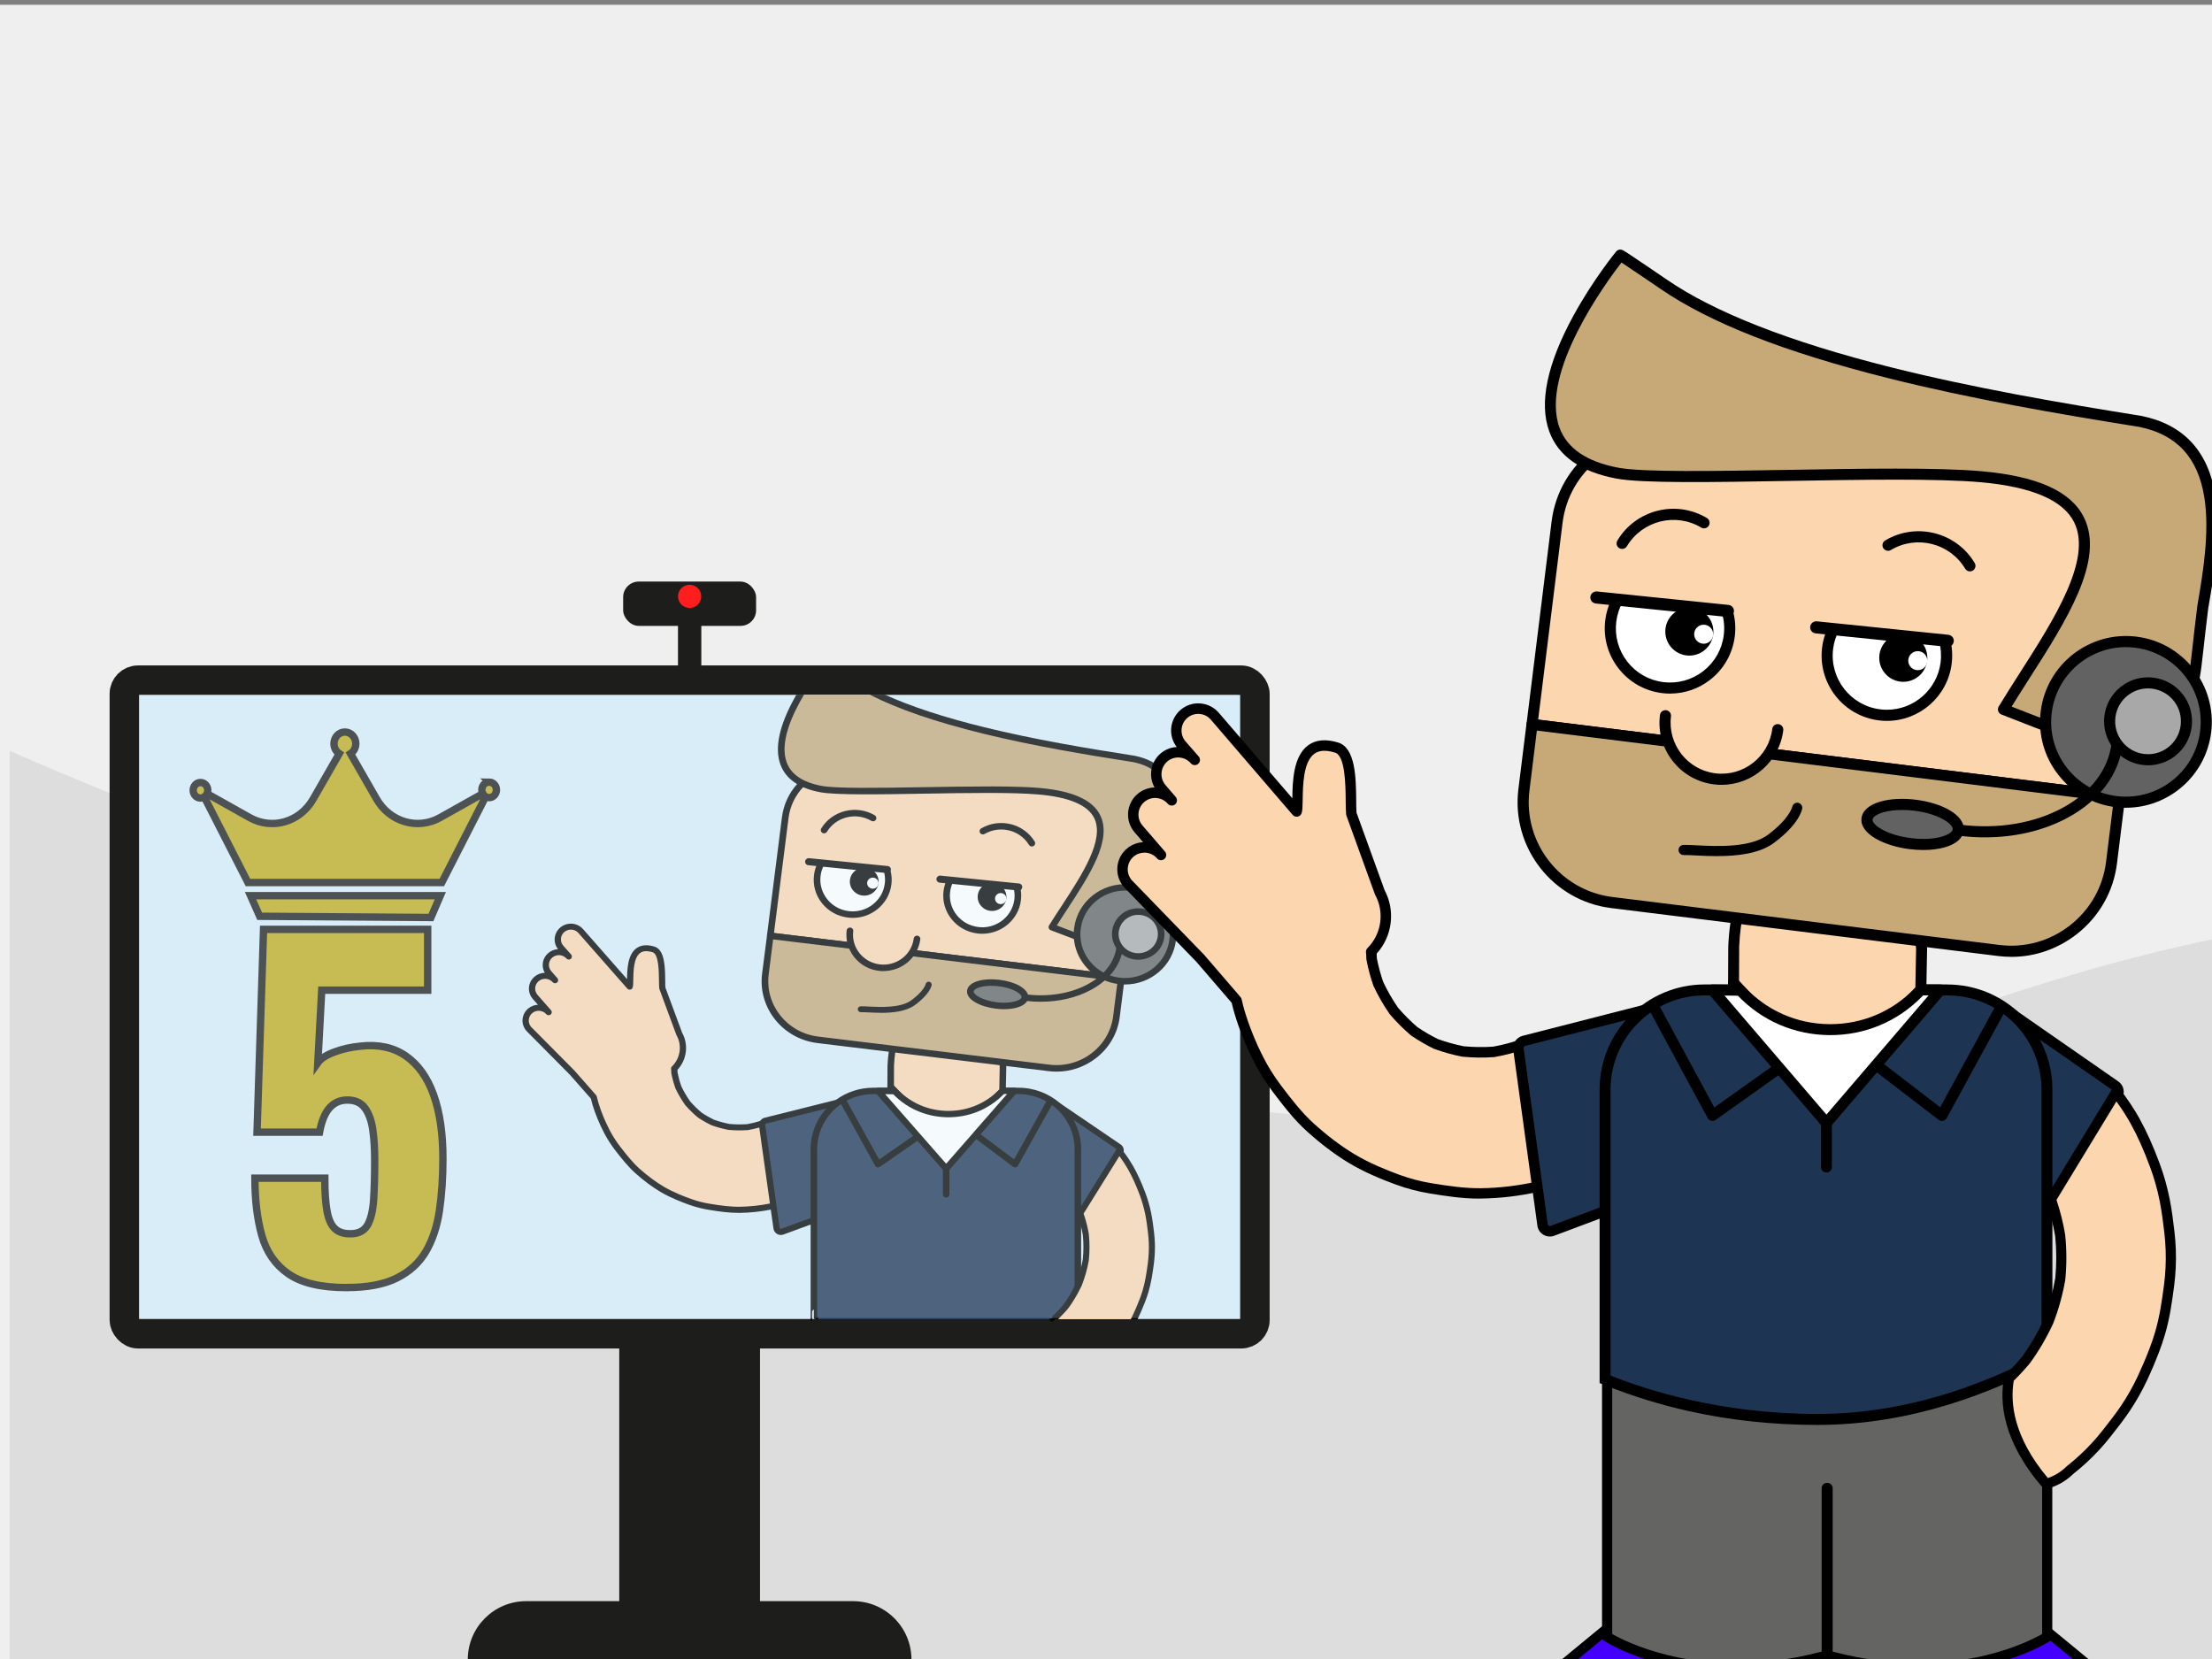 <?xml version="1.0" encoding="UTF-8"?>
<svg xmlns="http://www.w3.org/2000/svg" id="Ebene_1" data-name="Ebene 1" viewBox="0 0 600 450">
  <rect x="0" y="0" width="600" height="450" fill="#808080" stroke="none"/>
  <defs>
    <style>
      .cls-1 {
        fill: #bfab19;
        stroke-width: 2px;
      }

      .cls-1, .cls-2 {
        stroke: #1d1d1b;
        stroke-miterlimit: 10;
      }

      .cls-3 {
        fill: #626262;
      }

      .cls-3, .cls-4, .cls-5, .cls-6, .cls-7, .cls-8, .cls-9, .cls-10, .cls-11, .cls-12, .cls-13, .cls-14, .cls-15, .cls-16, .cls-17 {
        stroke-width: 0px;
      }

      .cls-4 {
        fill: #646463;
      }

      .cls-5 {
        fill: #fcd6af;
      }

      .cls-6 {
        opacity: .26;
      }

      .cls-6, .cls-2 {
        fill: #d9edf9;
      }

      .cls-8 {
        fill: #c7a978;
      }

      .cls-9 {
        fill: none;
      }

      .cls-10 {
        fill: #ddd;
      }

      .cls-11 {
        fill: #40f;
      }

      .cls-2 {
        stroke-width: 8px;
      }

      .cls-12 {
        fill: #fff;
      }

      .cls-13 {
        fill: #1e3453;
      }

      .cls-14 {
        fill: #a8a8a8;
      }

      .cls-15 {
        fill: #ff1d1d;
      }

      .cls-16 {
        fill: #1d1d1b;
      }

      .cls-17 {
        fill: #efefef;
      }
    </style>
  </defs>
  <rect class="cls-17" x="0" y="1.3" width="602.63" height="450"></rect>
  <path class="cls-10" d="m601.41,254.53v197.14H2.63v-248.02s331.22,148.81,491.22,84.73c45.16-18.08,80.33-28.38,107.56-33.85Z"></path>
  <rect class="cls-2" x="33.73" y="184.5" width="306.66" height="177.27" rx="3.7" ry="3.7"></rect>
  <polygon class="cls-16" points="206.15 434.88 167.97 434.88 167.97 398 167.97 363.06 206.15 363.06 206.15 398.49 206.15 434.88"></polygon>
  <path class="cls-16" d="m142.73,434.31h88.67c8.74,0,15.83,7.09,15.83,15.83v2.05h-120.34v-2.05c0-8.74,7.09-15.83,15.83-15.83Z"></path>
  <polygon class="cls-1" points="70.44 248.54 67.96 242.95 119.44 242.95 116.89 248.87 70.44 248.54"></polygon>
  <path class="cls-1" d="m132.68,212.14c-1.1,0-1.98.95-1.98,2.11,0,.37.09.72.25,1.02l-11.58,6.5c-6.09,3.42-13.63,1.21-17.23-5.05l-7.06-12.3c.86-.55,1.43-1.55,1.43-2.7,0-1.74-1.33-3.16-2.96-3.16s-2.96,1.41-2.96,3.16c0,1.14.57,2.14,1.43,2.7l-7.06,12.3c-3.59,6.27-11.13,8.48-17.23,5.05l-11.57-6.49c.13-.28.2-.59.2-.92,0-1.17-.89-2.11-1.98-2.11s-1.98.95-1.98,2.11.89,2.11,1.98,2.11c.38,0,.72-.11,1.02-.31l11.86,23.22h52.58l11.89-23.28c.28.16.61.26.95.26,1.1,0,1.98-.95,1.98-2.11s-.89-2.11-1.98-2.11Z"></path>
  <path class="cls-1" d="m94.1,349.26c-6.99,0-12.27-1.24-15.84-3.71-3.57-2.47-5.99-5.95-7.24-10.42-1.26-4.48-1.88-9.66-1.88-15.55h18.96c0,3.61.19,6.56.59,8.83.39,2.28,1.12,3.91,2.18,4.89,1.06.98,2.57,1.43,4.53,1.35,2.04-.08,3.49-.9,4.36-2.47.86-1.57,1.39-3.83,1.59-6.77.19-2.94.29-6.5.29-10.66,0-3.14-.18-5.93-.53-8.36-.35-2.43-1.06-4.38-2.12-5.83-1.06-1.45-2.65-2.18-4.77-2.18-1.96,0-3.57.71-4.83,2.12-1.26,1.41-2.16,3.61-2.71,6.59h-16.96l1.77-55h44.52v16.49h-28.74l-1.06,19.67c.78-1.1,2.28-2.06,4.48-2.89,2.2-.82,4.55-1.35,7.07-1.59,4.87-.55,8.97.34,12.31,2.65,3.34,2.32,5.85,5.83,7.54,10.54,1.69,4.71,2.53,10.48,2.53,17.31,0,5.1-.31,9.79-.94,14.07-.63,4.28-1.85,7.97-3.65,11.07-1.81,3.1-4.44,5.52-7.89,7.24-3.46,1.73-7.97,2.59-13.54,2.59Z"></path>
  <g>
    <g>
      <path class="cls-5" d="m224.05,312.98c-.05-1.52-.5-2.94-1.35-4.26-1.56-2.39-3.89-4.49-6.8-5.16-.98-.14-1.95-.28-2.93-.41-2.04-.01-3.95.46-5.73,1.43-1.47.5-2.98.88-4.51,1.15-1.66.11-3.32.09-4.98-.06-1.5-.29-2.97-.69-4.41-1.2-1.22-.59-2.39-1.26-3.51-2.01-1.18-.99-2.28-2.06-3.29-3.22-.95-1.35-1.79-2.78-2.51-4.26-.46-1.3-.83-2.63-1.09-3.99,0-.38-.02-.76-.07-1.12,2.57-2.51,3.09-6.36,1.39-9.4l-4.61-12.43c-.24-2.36.46-9.64-2.39-10.5-7.76-2.33-5.95,8.54-6.47,10.12l-13.26-15.09c-1.28-1.45-3.52-1.62-5.01-.37-1.49,1.25-1.65,3.44-.38,4.89l2.13,2.39c-1.28-1.45-3.52-1.62-5.01-.37-1.49,1.25-1.65,3.44-.38,4.9l1.65,1.88c-1.28-1.45-3.52-1.62-5.01-.37-1.49,1.25-1.66,3.44-.38,4.9l3.64,4.14c-1.28-1.45-3.52-1.62-5.01-.37-1.49,1.25-1.65,3.44-.37,4.9l11.77,11.87,2.32,2.63,3.53,4.01c.14.61.29,1.22.48,1.82.8,2.61,1.88,5.18,3.14,7.61.84,1.62,1.85,3.15,2.97,4.6,1.68,2.17,3.35,4.3,5.42,6.13,2.03,1.79,4.24,3.47,6.58,4.86,2.34,1.39,4.93,2.45,7.49,3.37,1.74.63,3.55,1.09,5.38,1.38,2.73.44,5.48.84,8.25.8,3.02-.05,6.08-.41,9.02-1.05,3.03-.66,5.95-1.83,8.75-3.11,1.35-.7,2.43-1.67,3.24-2.89,1-1.07,1.68-2.32,2.04-3.76.48-1.45.56-2.9.24-4.35Z"></path>
      <path class="cls-7" d="m224.9,312.87c-.07-1.63-.57-3.18-1.48-4.6-.3-.46-.62-.91-.97-1.32-.21-.26-.43-.53-.67-.77-.22-.23-.45-.47-.68-.68-1.49-1.39-3.2-2.34-5-2.75-.03,0-.05,0-.07,0h-.04s-2.2-.31-2.2-.31l-.69-.1s-.08,0-.12,0c-2.14,0-4.19.49-6.08,1.5-.23.08-.47.16-.7.22-1.16.36-2.36.66-3.57.87-1.58.1-3.17.08-4.76-.06-1.43-.28-2.84-.67-4.19-1.14-1.16-.57-2.28-1.2-3.33-1.91-1.13-.94-2.18-1.98-3.13-3.06-.91-1.29-1.72-2.66-2.4-4.08-.44-1.23-.78-2.49-1.03-3.75,0-.24-.01-.5-.03-.74,2.54-2.72,3.07-6.78,1.28-10.04l-4.55-12.28c-.04-.47-.04-1.15-.05-1.94-.04-3.51-.09-8.32-2.92-9.17-1.98-.6-3.62-.46-4.85.42-2.43,1.73-2.54,5.7-2.58,8.41l-11.91-13.55c-.77-.87-1.83-1.4-3-1.49-1.18-.08-2.31.28-3.2,1.04-.89.74-1.43,1.79-1.52,2.93-.08,1.07.24,2.1.9,2.94-.96.05-1.88.41-2.63,1.04-1.62,1.36-1.97,3.62-.96,5.37-.99.02-1.97.36-2.77,1.04-.89.75-1.43,1.79-1.52,2.94-.09,1.14.29,2.25,1.05,3.12l1.38,1.57c-.94.04-1.88.38-2.65,1.03-.89.75-1.43,1.8-1.52,2.94-.09,1.14.29,2.25,1.09,3.16l11.73,11.83,5.71,6.48c.14.61.29,1.15.44,1.67.78,2.56,1.86,5.17,3.2,7.74.83,1.59,1.86,3.19,3.05,4.73,1.57,2.01,3.34,4.3,5.53,6.24,2.23,1.97,4.49,3.64,6.71,4.96,2.68,1.58,5.65,2.72,7.64,3.44,1.78.64,3.64,1.11,5.54,1.42,2.67.43,5.29.81,7.98.81h.42c2.75-.05,5.54-.34,8.29-.89.28-.06.56-.12.84-.18.02,0,.04,0,.06,0,.25-.06.5-.12.75-.19,3.1-.74,5.97-1.97,8.22-3,.33-.17.64-.35.94-.56.31-.21.61-.43.89-.67.32-.26.62-.56.89-.87.29-.31.55-.66.79-1.01,1.06-1.15,1.79-2.51,2.18-4.04.5-1.55.59-3.12.27-4.68Zm-1.89,4.2s-.01.04-.02.05c-.26,1.05-.71,1.98-1.33,2.81-.16.21-.32.4-.5.6-.04.03-.06.07-.09.11-.09.14-.19.28-.3.41-.26.36-.56.68-.89.99-.5.47-1.07.87-1.7,1.19-2.09.96-4.81,2.12-7.69,2.85-.27.07-.54.13-.81.19h-.01s-.04,0-.06.02c-.26.06-.51.11-.77.16-2.69.55-5.41.83-8.09.88-2.69.04-5.37-.35-8.1-.79-1.79-.28-3.55-.73-5.22-1.34-1.93-.69-4.8-1.79-7.35-3.3-2.13-1.26-4.31-2.86-6.46-4.76-2.07-1.83-3.79-4.06-5.31-6.01-1.13-1.47-2.11-2.97-2.89-4.48-1.3-2.49-2.34-5.01-3.09-7.47-.16-.54-.31-1.11-.46-1.77-.03-.13-.09-.25-.18-.35l-5.88-6.68-11.74-11.83c-.47-.54-.7-1.22-.64-1.93.05-.7.38-1.34.93-1.81.51-.42,1.14-.64,1.76-.64.76,0,1.52.31,2.05.92.31.35.84.39,1.2.09.19-.16.29-.39.29-.63,0-.2-.06-.38-.2-.54t-.01,0l-3.63-4.13c-.47-.54-.7-1.22-.65-1.93.05-.7.39-1.34.93-1.81,1.13-.95,2.84-.82,3.82.28.3.34.84.38,1.19.09.19-.16.29-.39.29-.63,0-.2-.06-.38-.2-.54l-1.66-1.89c-.97-1.1-.84-2.78.29-3.73.55-.46,1.25-.68,1.97-.64.7.06,1.35.37,1.82.88l.03.04c.31.34.84.38,1.19.09.35-.3.39-.82.09-1.17-.02,0-.03-.03-.04-.04l-2.09-2.35c-.47-.54-.7-1.21-.65-1.92.05-.71.39-1.35.93-1.81.55-.46,1.25-.68,1.97-.64.72.05,1.38.38,1.85.91l13.26,15.09c.2.23.51.33.81.27.3-.06.54-.26.64-.56.13-.41.15-1.02.17-2.14.03-2.24.09-5.98,1.88-7.25.79-.57,1.9-.63,3.37-.18,1.64.49,1.69,5.12,1.72,7.61.01.88.01,1.63.07,2.18.01.07.02.14.05.21l4.6,12.43s.03.08.06.12c1.53,2.75,1.02,6.21-1.25,8.42-.19.19-.28.44-.24.69.04.32.06.67.06,1.02-.01.05,0,.11,0,.16.27,1.38.65,2.76,1.12,4.11,0,.03.03.06.04.08.74,1.53,1.6,3,2.58,4.38,0,.03.03.05.05.07,1.03,1.18,2.17,2.3,3.38,3.31.02.01.05.03.07.05,1.14.76,2.36,1.46,3.62,2.06.03.02.06.03.09.04,1.46.52,2.98.94,4.53,1.24.02,0,.05,0,.08,0,1.7.16,3.43.18,5.12.06.03,0,.06,0,.09,0,1.04-.18,2.07-.41,3.07-.7.28-.07.56-.16.83-.24.25-.07.5-.15.74-.23.02,0,.04-.02.06-.03h.01s.04-.02.06-.03c1.63-.88,3.41-1.33,5.26-1.32l2.84.4c1.71.4,3.35,1.41,4.74,2.88.25.25.49.53.71.81.25.3.48.63.7.97.04.04.06.08.09.12.76,1.19,1.17,2.48,1.22,3.85,0,.04,0,.09.02.14.28,1.31.21,2.63-.22,3.93Z"></path>
    </g>
    <g>
      <path class="cls-13" d="m212.24,334.07l20.8-7.63c.56-.21.88-.79.74-1.36l-3.66-25.51c-.15-.65-.84-1.04-1.49-.86l-21.05,5.27c-.57.16-.93.71-.85,1.28l3.91,27.87c.1.74.89,1.2,1.6.93Z"></path>
      <path class="cls-7" d="m234.61,324.94l-2.66-18.57-.7-4.91h0s-.29-2-.29-2v-.07c-.12-.44-.38-.84-.74-1.11-.07-.06-.15-.11-.23-.16-.27-.16-.55-.24-.85-.26h-.01c-.24-.02-.48,0-.71.06l-1.67.42-19.41,4.86c-.48.14-.88.44-1.14.84-.19.28-.31.62-.32.96-.01.13-.01.25.01.38l.06.46,2.89,20.6.12.82.11.82.73,5.17c.08.61.44,1.13.97,1.45.32.19.68.28,1.05.28.24,0,.48-.05.72-.13l7.34-2.7.89-.32.89-.33,11.67-4.28c.94-.35,1.49-1.32,1.28-2.28Zm-1.87.72l-11.08,4.07-.89.32-.89.33-7.94,2.91c-.13.05-.25,0-.3-.02-.05-.04-.15-.11-.17-.25l-.75-5.32-.11-.81-.12-.82-2.9-20.75h-.01l-.02-.18c-.02-.17.09-.32.23-.36l6.06-1.52,2.14-.54,8.14-2.03,1.63-.41h.01l1.91-.48.57-.14.61-.16s.07-.02.1-.02c.08,0,.14.03.18.05.04.03.12.08.15.2l.35,2.45,3.3,23.01v.07c.05.17-.04.33-.2.39Z"></path>
    </g>
    <g>
      <path class="cls-13" d="m289.13,333.94l-15.98-10.06c-.52-.33-.7-.99-.41-1.52l11.99-22.39c.33-.62,1.15-.82,1.74-.42l17,11.55c.52.35.67,1.04.34,1.56l-13.01,20.91c-.35.56-1.1.73-1.67.37Z"></path>
      <path class="cls-7" d="m303.94,310.41l-16.38-11.14-.61-.41c-.36-.24-.79-.36-1.23-.35-.14,0-.28,0-.42.05-.03,0-.05.02-.08.03h0c-.33.09-.62.25-.85.49-.15.15-.28.31-.38.5l-9.09,16.96-2.91,5.43c-.49.92-.19,2.04.71,2.6l15.98,10.07c.18.11.38.2.58.24.32.09.65.09.98.02.52-.13.97-.43,1.25-.87.01,0,.02-.03.03-.04l.86-1.38.6-.96.28-.46.3-.47h0s.57-.93.57-.93l9.83-15.79.46-.74.11-.18c.14-.22.22-.45.26-.69.14-.74-.17-1.53-.84-1.98Zm-11.63,19.12l-.83,1.33-1.41,2.27c-.07.11-.17.15-.22.16-.05,0-.16.02-.27-.05l-15.98-10.06c-.15-.1-.2-.28-.12-.44l12-22.4c.06-.12.17-.16.22-.17.06-.02.16-.03.27.05h.01l3.37,2.29,1.85,1.25,11.67,7.94.11.07c.15.11.19.3.1.46l-9.83,15.79-.88,1.42-.06.1Z"></path>
    </g>
    <g>
      <path class="cls-13" d="m289.35,302.51c-.74-1.02-1.61-1.96-2.58-2.76l-.02-.02c-.33-.28-.68-.55-1.03-.79-.16-.13-.33-.24-.5-.35h0c-.28-.2-.57-.37-.87-.54-2.38-1.36-5.15-2.14-8.1-2.14h-39.35c-2.81,0-5.45.7-7.75,1.95h-.01s-.07.05-.11.07c-.4.22-.78.45-1.15.7-.22.14-.43.28-.64.44-.51.37-1,.78-1.46,1.22h-.01c-1.75,1.63-3.13,3.64-3.98,5.9-.12.3-.22.61-.31.91-.11.32-.2.65-.27.98-.28,1.15-.43,2.36-.43,3.6v45.93l.33.13.23.09s.02,0,.03,0c.19.08.37.15.56.22v-.22h62.48c.34-.15.67-.28.99-.42.27-.12.54-.23.8-.35.26-.12.52-.23.77-.34h0c.58-.26,1.14-.53,1.69-.79.1-.05.2-.09.29-.14h.01c1.04-.51,2.02-1.01,2.94-1.5l.47-.24v-42.38c0-3.42-1.12-6.58-3.02-9.16Z"></path>
      <path class="cls-7" d="m291.2,303.76c-.35-.63-.73-1.22-1.16-1.79-.72-.99-1.55-1.9-2.48-2.7-3.01-2.63-6.98-4.23-11.32-4.23h-39.35c-3.8,0-7.31,1.22-10.14,3.3-.52.37-1.02.78-1.49,1.22-.4.35-.78.74-1.13,1.14-1.28,1.41-2.31,3.03-3.03,4.8-.12.28-.23.57-.32.86-.11.29-.21.6-.29.9-.4,1.41-.61,2.88-.61,4.41v46.52l.39.15v-2.42c0-.32.2-.61.5-.73v2.42l.33.13.23.09s.02,0,.03,0c.19.08.37.15.56.22v-.94c-.09-.03-.18-.07-.26-.1v-45.34c0-.9.08-1.78.24-2.63.07-.38.15-.75.25-1.11.09-.33.18-.66.3-.97.97-2.86,2.82-5.35,5.23-7.15.15-.12.3-.22.46-.32.39-.27.79-.53,1.2-.75h0c.1-.06.2-.12.3-.18.19-.1.38-.2.57-.28,2.02-.97,4.28-1.51,6.67-1.51h39.35c2.76,0,5.36.72,7.6,1.99.17.1.35.2.52.31.25.15.5.3.73.48.08.05.16.11.24.16.22.17.43.33.64.51h.01c3.36,2.74,5.5,6.85,5.5,11.45v41.86c-.39.21-.8.42-1.23.65-.53.27-1.09.55-1.68.83-.62.3-1.27.61-1.95.92h1.11c-.25.26-.5.53-.76.78h0c-.25.12-.51.23-.77.35-.26.12-.53.23-.8.35-.32.14-.65.27-.99.42l.84.59c.3-.12.59-.24.88-.37.16-.07.33-.15.49-.22.23-.11.46-.21.68-.3,1.18-.54,2.29-1.07,3.35-1.6.45-.22.89-.45,1.31-.66.05-.03.1-.06.14-.08.08-.04.16-.09.24-.13l.92-.49v-42.89c0-2.86-.74-5.55-2.05-7.91Zm-4.58,52.16h1.11c.28-.29.55-.59.81-.89l.03-.03c-.62.3-1.27.61-1.95.92Zm6.35-24.27l-.6.96v-1.59l-.89,1.44v18.18c.32-.56.62-1.12.89-1.69v-2.2c.34-.98.64-1.97.88-2.96v-11.03c-.08-.36-.18-.73-.28-1.09Zm0,0l-.6.96v-1.59l-.89,1.44v18.18c.32-.56.62-1.12.89-1.69v-2.2c.34-.98.64-1.97.88-2.96v-11.03c-.08-.36-.18-.73-.28-1.09Zm-6.35,24.27h1.11c.28-.29.55-.59.81-.89l.03-.03c-.62.3-1.27.61-1.95.92Zm6.35-24.27l-.6.96v-1.59l-.89,1.44v18.18c.32-.56.62-1.12.89-1.69v-2.2c.34-.98.64-1.97.88-2.96v-11.03c-.08-.36-.18-.73-.28-1.09Zm-6.35,24.27h1.11c.28-.29.55-.59.81-.89l.03-.03c-.62.3-1.27.61-1.95.92Zm6.35-24.27l-.6.96v-1.59l-.89,1.44v18.18c.32-.56.62-1.12.89-1.69v-2.2c.34-.98.64-1.97.88-2.96v-11.03c-.08-.36-.18-.73-.28-1.09Zm-6.35,24.27h1.11c.28-.29.55-.59.81-.89l.03-.03c-.62.3-1.27.61-1.95.92Zm0,0h1.11c.28-.29.55-.59.81-.89l.03-.03c-.62.3-1.27.61-1.95.92Zm6.35-24.27l-.6.96v-1.59l-.89,1.44v18.18c.32-.56.62-1.12.89-1.69v-2.2c.34-.98.64-1.97.88-2.96v-11.03c-.08-.36-.18-.73-.28-1.09Zm-6.35,24.27h1.11c.28-.29.55-.59.81-.89l.03-.03c-.62.3-1.27.61-1.95.92Zm6.35-24.27l-.6.96v-1.59l-.89,1.44v18.18c.32-.56.62-1.12.89-1.69v-2.2c.34-.98.64-1.97.88-2.96v-11.03c-.08-.36-.18-.73-.28-1.09Zm-6.35,24.27h1.11c.28-.29.55-.59.81-.89l.03-.03c-.62.3-1.27.61-1.95.92Zm6.35-24.27l-.6.96v-1.59l-.89,1.44v18.18c.32-.56.62-1.12.89-1.69v-2.2c.34-.98.64-1.97.88-2.96v-11.03c-.08-.36-.18-.73-.28-1.09Z"></path>
    </g>
    <g>
      <path class="cls-5" d="m257.01,310.98l14.92-15.07.13-6.5s-1.17-13.51-4.29-13.51h-21.64s-4.06,2.82-4.51,13.15l-.03,5.77,15.42,16.16Z"></path>
      <path class="cls-7" d="m272.94,289.33s0-.08-.02-.19c-.01-.18-.04-.49-.09-.9-.03-.25-.06-.56-.1-.9-.16-1.29-.41-3.06-.78-4.86-1.04-5.15-2.33-7.45-4.19-7.45h-21.92l-.23.16c-.14.1-2.9,2.09-4.22,8.35-.06.28-.11.57-.17.87-.05.28-.1.57-.14.87-.17,1.12-.29,2.37-.35,3.74l-.03,5.79v.35l.72.75.03.04.79.82.05.05,14.71,15.42,15.04-15.19c.06-.05.11-.11.16-.16l.11-.12.5-.51v-.35s.02-.87.02-.87l.12-5.66v-.05Zm-1.77.11l-.11,5.6v.51s-.14.14-.14.14c-.08.08-.15.15-.23.22l-.85.86-3.01,3.04-1.77,1.79-8.04,8.12-7.88-8.26-1.76-1.84-2.72-2.85-.82-.86-.45-.48-.06-.06-.32-.33-.53-.56.02-5.41c.06-1.32.17-2.5.33-3.58.05-.3.1-.59.15-.87.05-.3.11-.59.17-.87.99-4.51,2.74-6.45,3.3-6.99h21.31c.34,0,1.45,1.09,2.45,6.04.31,1.54.55,3.09.7,4.31.04.32.08.63.11.9.04.36.08.67.1.91.03.25.04.43.05.51Z"></path>
    </g>
    <path class="cls-7" d="m238.17,316.66c-.07,0-.13,0-.2-.02-.25-.06-.46-.21-.58-.43l-9.43-17.05c-.23-.42-.07-.95.36-1.18.43-.23.97-.07,1.2.35l8.95,16.19,9.47-6.58c.4-.28.95-.19,1.24.2s.19.93-.21,1.21l-10.29,7.15c-.15.11-.33.16-.51.16Z"></path>
    <path class="cls-7" d="m275.34,316.66c-.19,0-.38-.06-.54-.18l-10.65-8c-.39-.29-.46-.84-.16-1.22s.86-.45,1.24-.16l9.83,7.38,9.02-16.16c.23-.42.77-.57,1.2-.35.43.23.59.76.35,1.18l-9.52,17.05c-.12.22-.34.38-.6.43-.06.01-.12.02-.18.02Z"></path>
    <g>
      <path class="cls-12" d="m238.17,295.91l18.47,21.09,18.47-21.09h-3.18s-.37.38-.37.38c-7.91,7.99-21.06,7.87-28.82-.26l-1.15-1.21,1.09,1.14-4.51-.05Z"></path>
      <path class="cls-7" d="m275.92,295.55c-.15-.31-.46-.51-.81-.51h-3.18c-.24,0-.47.1-.64.26l-.24.24-.13.14c-.08.08-.15.15-.23.22-.3.29-.61.59-.94.86-3.45,2.95-7.82,4.57-12.47,4.57h-.18c-4.6-.04-8.89-1.64-12.3-4.57-.32-.27-.63-.56-.93-.86-.16-.16-.32-.31-.48-.48l-.06-.06-.32-.33-.53-.56-.24-.25c-.18-.19-.41-.27-.65-.27-.22,0-.44.07-.61.22-.18.18-.27.4-.28.63v.04c0,.07.02.14.03.2.01.01.01.02.01.03h-.04l-2.52-.03h-.01c-.35,0-.66.2-.81.5-.05.12-.08.24-.08.37,0,.21.07.4.21.56l.27.3,9.93,11.34,1.16,1.32,6.9,7.87.22.25c.16.2.41.3.67.3s.5-.11.67-.3l.22-.25,7.29-8.32,1.15-1.31,9.54-10.9.27-.3c.14-.16.22-.35.22-.56,0-.12-.03-.24-.08-.36Zm-11.93,11.72l-7.35,8.39-16.53-18.86,2.18.02c1.37,1.41,2.91,2.59,4.58,3.53.73.42,1.49.79,2.27,1.1,2.47,1.04,5.16,1.58,7.94,1.61,2.79.02,5.49-.48,7.98-1.47.79-.3,1.56-.66,2.3-1.08,1.7-.92,3.27-2.09,4.68-3.48.06-.05.11-.11.16-.16l.11-.12h.87l-9.19,10.5Z"></path>
    </g>
    <path class="cls-7" d="m256.64,324.84c-.49,0-.89-.39-.89-.87v-6.98c0-.48.4-.87.89-.87s.89.39.89.87v6.98c0,.48-.4.87-.89.87Z"></path>
    <g>
      <path class="cls-5" d="m312.43,337.1c-.04-.94-.11-1.88-.22-2.82-.2-1.69-.42-3.38-.76-5.05-.37-1.87-.9-3.71-1.57-5.49-.92-2.43-1.98-4.86-3.27-7.13-.67-1.16-1.41-2.27-2.2-3.35-.17-.24-.35-.49-.54-.73-.1-.14-.2-.26-.3-.4l-10.32,16.57-.23.37c.07.2.14.39.19.6.03.04.04.08.04.12.11.3.21.62.3.93h0c.41,1.36.73,2.73.97,4.12.23,2.27.24,4.57,0,6.84-.3,1.71-.72,3.4-1.28,5.05-.19.57-.39,1.12-.61,1.68-.08.18-.17.36-.27.54-.27.57-.57,1.13-.89,1.69-.73,1.34-1.57,2.63-2.48,3.87-.14.17-.29.33-.43.5l-.03.03c-.26.3-.53.6-.81.89-.25.26-.5.53-.76.78h0c-.24.25-.49.49-.74.73-.03.13-.05.25-.07.39-.01.07-.02.14-.03.22.16-.07.33-.15.49-.22h21.02c.07-.13.14-.26.2-.39.71-1.47,1.36-2.97,1.95-4.49.34-.86.64-1.74.91-2.62.75-2.49,1.12-5.02,1.46-7.58.25-1.88.35-3.76.28-5.65Z"></path>
      <path class="cls-7" d="m295.34,334.75v-.06c-.29-1.65-.69-3.29-1.22-4.9l-.57.92h0s-.3.48-.3.48l-.28.46c.1.36.2.73.28,1.09.18.72.33,1.46.46,2.19.22,2.21.22,4.45,0,6.63-.13.73-.29,1.48-.47,2.21-.24,1-.54,1.98-.88,2.96v2.2c-.27.57-.57,1.13-.89,1.69v1.64c.31-.5.61-1.02.89-1.53.31-.57.61-1.14.88-1.72.05-.1.1-.19.14-.28l.02-.05c.88-2.24,1.53-4.55,1.93-6.87v-.06c.24-2.31.24-4.66,0-7Zm-6.77,20.25l-.03.03c-.26.3-.53.6-.81.89h1.1s.08-.09.12-.14h.01c.23-.26.45-.52.67-.77l.04-.04c.2-.26.39-.54.58-.8-.53.27-1.09.55-1.68.83Zm24.68-17.93c-.04-.96-.11-1.93-.23-2.87-.18-1.55-.41-3.35-.76-5.12-.38-1.9-.93-3.78-1.61-5.6-1.06-2.81-2.14-5.17-3.32-7.24-.7-1.21-1.51-2.45-2.55-3.83-.18-.24-.36-.49-.56-.74l-.73-.95-.18.29-.44.7-9.62,15.46-.88,1.42-.25.4.13.36c.02.07.05.13.06.2.03.06.05.12.06.18.1.28.2.57.28.86.12.36.22.72.32,1.09.1.36.2.73.28,1.09.18.72.33,1.46.46,2.19.22,2.21.22,4.45,0,6.63-.13.73-.29,1.48-.47,2.21-.24,1-.54,1.98-.88,2.96-.15.45-.32.9-.49,1.35-.13.26-.26.54-.4.8-.89,1.79-1.95,3.5-3.13,5.11-.56.66-1.14,1.3-1.75,1.92,0,.01,0,.01,0,.01t-.02,0c-.29.31-.6.62-.92.91l-.19.19-.05.25s0,.08-.02.12c-.03.14-.05.27-.07.42-.03.19-.06.38-.08.59.3-.12.59-.24.88-.37.16-.07.33-.15.49-.22h.37c.1-.1.21-.2.31-.3.53-.52,1.05-1.06,1.54-1.6.05-.05.08-.09.12-.14h.01c.23-.26.45-.52.67-.77l.04-.04c.2-.26.39-.54.58-.8.43-.62.84-1.25,1.23-1.9.31-.5.61-1.02.89-1.53.31-.57.61-1.14.88-1.72.05-.1.1-.19.14-.28l.02-.05c.88-2.24,1.53-4.55,1.93-6.87v-.06c.24-2.31.24-4.66,0-7v-.06c-.29-1.65-.69-3.29-1.22-4.9-.06-.22-.13-.42-.2-.63l9.71-15.6c.11.15.21.29.32.44.76,1.07,1.39,2.04,1.94,3,1.14,1.99,2.19,4.29,3.22,7.01.65,1.74,1.17,3.55,1.54,5.37.34,1.7.56,3.47.74,5,.11.91.18,1.84.22,2.75.06,1.83-.03,3.69-.27,5.51-.34,2.54-.7,5.03-1.44,7.46-.26.85-.56,1.71-.89,2.55-.6,1.54-1.25,3.04-1.92,4.44-.12.24-.24.49-.37.73h1.84s.01-.03.02-.05c.69-1.44,1.35-2.96,1.97-4.55.34-.88.66-1.78.93-2.68.77-2.54,1.14-5.09,1.49-7.7.2-1.52.3-3.05.3-4.58,0-.4-.01-.8-.02-1.2Zm-24.68,17.93l-.03.03c-.26.3-.53.6-.81.89h1.1s.08-.09.12-.14h.01c.23-.26.45-.52.67-.77l.04-.04c.2-.26.39-.54.58-.8-.53.27-1.09.55-1.68.83Zm6.77-20.25v-.06c-.29-1.65-.69-3.29-1.22-4.9l-.57.92h0s-.3.48-.3.48l-.28.46c.1.36.2.73.28,1.09.18.72.33,1.46.46,2.19.22,2.21.22,4.45,0,6.63-.13.73-.29,1.48-.47,2.21-.24,1-.54,1.98-.88,2.96v2.2c-.27.57-.57,1.13-.89,1.69v1.64c.31-.5.61-1.02.89-1.53.31-.57.61-1.14.88-1.72.05-.1.1-.19.14-.28l.02-.05c.88-2.24,1.53-4.55,1.93-6.87v-.06c.24-2.31.24-4.66,0-7Zm-6.77,20.25l-.03.03c-.26.3-.53.6-.81.89-.25.26-.5.53-.76.78h0c-.24.25-.49.49-.74.73-.03.13-.05.25-.07.39h.46c.23-.11.46-.21.68-.3.53-.52,1.05-1.06,1.54-1.6.05-.05.08-.09.12-.14h.01c.23-.26.45-.52.67-.77l.04-.04c.2-.26.39-.54.58-.8-.53.27-1.09.55-1.68.83Zm6.77-20.25v-.06c-.29-1.65-.69-3.29-1.22-4.9l-.57.92h0s-.3.48-.3.48l-.28.46c.1.36.2.73.28,1.09.18.72.33,1.46.46,2.19.22,2.21.22,4.45,0,6.63-.13.73-.29,1.48-.47,2.21-.24,1-.54,1.98-.88,2.96v2.2c-.27.57-.57,1.13-.89,1.69v1.64c.31-.5.61-1.02.89-1.53.31-.57.61-1.14.88-1.72.05-.1.1-.19.14-.28l.02-.05c.88-2.24,1.53-4.55,1.93-6.87v-.06c.24-2.31.24-4.66,0-7Z"></path>
    </g>
    <g id="cool">
      <g>
        <g id="Louis-obenauf">
          <g>
            <g>
              <path class="cls-5" d="m305.52,254.54l2.2-21.27c1.11-8.74-5.3-16.77-14.23-17.86l-18.77-2.27-43.46-5.27c-8.94-1.08-17.15,5.18-18.26,13.92l-4.06,32.06,95.21,11.54,1.38-10.85Z"></path>
              <path class="cls-7" d="m297.44,263.69l-1.67-.21-47.03-5.7-.94-.12c-.05.11-.11.21-.18.32-.09.18-.2.34-.3.51l.97.12,48.79,5.91.86.11.45.06c.09-.07.17-.15.26-.23-.42-.23-.83-.5-1.21-.77Zm-10.47-48.38c-.29-.06-.6-.12-.91-.17-.31-.06-.62-.11-.95-.16-.23-.04-.47-.07-.72-.11-.21-.03-.43-.05-.66-.08-.31-.04-.64-.08-.96-.11-.33-.04-.67-.07-1.01-.1-.33-.03-.67-.06-1.02-.08-.23-.02-.46-.03-.7-.05-.48-.03-.98-.06-1.49-.08-.25-.02-.51-.03-.78-.04-.14,0-.28,0-.43-.02h0s11.46,1.4,11.46,1.4c-.58-.16-1.19-.29-1.84-.42Zm10.47,48.38l-1.67-.21-47.03-5.7-.94-.12c-.05.11-.11.21-.18.32-.09.18-.2.34-.3.51l.97.12,48.79,5.91.86.11.45.06c.09-.07.17-.15.26-.23-.42-.23-.83-.5-1.21-.77Zm-10.47-48.38c-.29-.06-.6-.12-.91-.17-.31-.06-.62-.11-.95-.16-.23-.04-.47-.07-.72-.11-.21-.03-.43-.05-.66-.08-.31-.04-.64-.08-.96-.11-.33-.04-.67-.07-1.01-.1-.33-.03-.67-.06-1.02-.08-.23-.02-.46-.03-.7-.05-.48-.03-.98-.06-1.49-.08-.25-.02-.51-.03-.78-.04-.14,0-.28,0-.43-.02h0s11.46,1.4,11.46,1.4c-.58-.16-1.19-.29-1.84-.42Zm10.47,48.38l-1.67-.21-47.03-5.7-.94-.12c-.05.11-.11.21-.18.32-.09.18-.2.34-.3.51l.97.12,48.79,5.91.86.11.45.06c.09-.07.17-.15.26-.23-.42-.23-.83-.5-1.21-.77Zm-10.47-48.38c-.29-.06-.6-.12-.91-.17-.31-.06-.62-.11-.95-.16-.23-.04-.47-.07-.72-.11-.21-.03-.43-.05-.66-.08-.31-.04-.64-.08-.96-.11-.33-.04-.67-.07-1.01-.1-.33-.03-.67-.06-1.02-.08-.23-.02-.46-.03-.7-.05-.48-.03-.98-.06-1.49-.08-.25-.02-.51-.03-.78-.04-.14,0-.28,0-.43-.02h0s11.46,1.4,11.46,1.4c-.58-.16-1.19-.29-1.84-.42Zm10.47,48.38l-1.67-.21-47.03-5.7-.94-.12-.96-.12-15.16-1.83c.02.08.05.16.07.23.04.13.08.25.14.38.03.11.07.21.12.3l14.29,1.73,1.02.13.97.12,48.79,5.91.86.11.45.06c.09-.07.17-.15.26-.23.2-.18.4-.36.58-.56l-1.79-.22Zm-10.47-48.38c-.29-.06-.6-.12-.91-.17-.31-.06-.62-.11-.95-.16-.23-.04-.47-.07-.72-.11-.21-.03-.43-.05-.66-.08-.31-.04-.64-.08-.96-.11-.33-.04-.67-.07-1.01-.1-.33-.03-.67-.06-1.02-.08-.23-.02-.46-.03-.7-.05-.48-.03-.98-.06-1.49-.08-.25-.02-.51-.03-.78-.04-.14,0-.28,0-.43-.02h0s11.46,1.4,11.46,1.4c-.58-.16-1.19-.29-1.84-.42Zm-56.24,40.29l.95.12h0s-.95-.12-.95-.12Zm66.71,8.09l-1.67-.21-47.03-5.7-.94-.12-.96-.12-15.16-1.83c.02.08.05.16.07.23.04.13.08.25.14.38.03.11.07.21.12.3l14.29,1.73,1.02.13.97.12,48.79,5.91.86.11.45.06c.09-.07.17-.15.26-.23.2-.18.4-.36.58-.56l-1.79-.22Zm-10.47-48.38c-.29-.06-.6-.12-.91-.17-.31-.06-.62-.11-.95-.16-.23-.04-.47-.07-.72-.11-.21-.03-.43-.05-.66-.08-.31-.04-.64-.08-.96-.11-.33-.04-.67-.07-1.01-.1-.33-.03-.67-.06-1.02-.08-.23-.02-.46-.03-.7-.05-.48-.03-.98-.06-1.49-.08-.25-.02-.51-.03-.78-.04-.14,0-.28,0-.43-.02h0s11.46,1.4,11.46,1.4c-.58-.16-1.19-.29-1.84-.42Zm-56.24,40.29l.95.12h0s-.95-.12-.95-.12Zm66.71,8.09l-1.67-.21-47.03-5.7-.94-.12-.96-.12-15.16-1.83c.02.08.05.16.07.23.04.13.08.25.14.38.03.11.07.21.12.3l14.29,1.73,1.02.13.97.12,48.79,5.91.86.11.45.06c.09-.07.17-.15.26-.23.2-.18.4-.36.58-.56l-1.79-.22Zm-8.63-47.96c-.58-.16-1.19-.29-1.84-.42-.29-.06-.6-.12-.91-.17-.31-.06-.62-.11-.95-.16-.23-.04-.47-.07-.72-.11-.21-.03-.43-.05-.66-.08-.31-.04-.64-.08-.96-.11-.33-.04-.67-.07-1.01-.1-.33-.03-.67-.06-1.02-.08-.23-.02-.46-.03-.7-.05-.48-.03-.98-.06-1.49-.08-.25-.02-.51-.03-.78-.04-.14,0-.28,0-.43-.02h0s11.46,1.4,11.46,1.4Zm-58.08,39.87l.95.12h0s-.95-.12-.95-.12Zm74.35-34.68c-2.84-3.56-6.92-5.84-11.48-6.38l-62.23-7.54c-5.24-.64-10.23,1.1-13.84,4.36-.23.21-.46.41-.68.64-.21.22-.42.44-.63.66-2.19,2.45-3.68,5.54-4.12,9.01l-4.06,32.06v.11c-.01.44.33.81.78.87l.89.11,20.64,2.5,1.04.13,1.09.13,13.13,1.59,1.08.14,1.04.13,49.7,6.02,1.58.2.85.1h.01l3.27.4.89.11h.12c.15,0,.23-.04.35-.11.02,0,.04,0,.06,0,.25-.12.44-.36.48-.66,0-.04.01-.07.01-.11l.02-.1.7-5.6.24-1.88.4-3.16s.01-.02.01-.02l.38-3.69.1-.98.1-.98.06-.59.1-.94.1-.93.48-4.66.09-.88.09-.88.7-6.74c.56-4.46-.7-8.88-3.54-12.45Zm1.75,12.23v.02l-.69,6.7-.09.87-.09.88-.58,5.57-.12,1.1h0s-.12,1.21-.12,1.21l-.02.17-.1.98-.1.97-.29,2.82-.24,1.89v.05s-.15,1.15-.15,1.15l-.14,1.09-.16,1.25-.58,4.54-1.94-.23-1.87-.22h-.01l-.31-.04-1.79-.22-1.67-.21-47.03-5.7-.94-.12-.96-.12-15.16-1.83h0s-.95-.12-.95-.12l-.95-.12-19.84-2.41,3.95-31.19c.41-3.26,1.86-6.15,3.98-8.39.22-.23.45-.46.68-.67.24-.22.49-.44.75-.66,3.18-2.6,7.41-3.97,11.85-3.43l37.67,4.57,8.46,1.03h.07s11.46,1.4,11.46,1.4t.02,0h.03l4.1.5.42.05c4.08.49,7.73,2.52,10.28,5.72,2.55,3.2,3.67,7.16,3.17,11.15Zm-76.1,22.45l.95.12h0s-.95-.12-.95-.12Zm56.24-40.29c-.29-.06-.6-.12-.91-.17-.31-.06-.62-.11-.95-.16-.23-.04-.47-.07-.72-.11-.21-.03-.43-.05-.66-.08-.31-.04-.64-.08-.96-.11-.33-.04-.67-.07-1.01-.1-.33-.03-.67-.06-1.02-.08-.23-.02-.46-.03-.7-.05-.48-.03-.98-.06-1.49-.08-.25-.02-.51-.03-.78-.04-.14,0-.28,0-.43-.02h0s11.46,1.4,11.46,1.4c-.58-.16-1.19-.29-1.84-.42Zm10.47,48.38l-1.67-.21-47.03-5.7-.94-.12-.96-.12-15.16-1.83c.02.08.05.16.07.23.04.13.08.25.14.38.03.11.07.21.12.3l14.29,1.73,1.02.13.97.12,48.79,5.91.86.11.45.06c.09-.07.17-.15.26-.23.2-.18.4-.36.58-.56l-1.79-.22Zm-66.71-8.09l.95.12h0s-.95-.12-.95-.12Zm56.24-40.29c-.29-.06-.6-.12-.91-.17-.31-.06-.62-.11-.95-.16-.23-.04-.47-.07-.72-.11-.21-.03-.43-.05-.66-.08-.31-.04-.64-.08-.96-.11-.33-.04-.67-.07-1.01-.1-.33-.03-.67-.06-1.02-.08-.23-.02-.46-.03-.7-.05-.48-.03-.98-.06-1.49-.08-.25-.02-.51-.03-.78-.04-.14,0-.28,0-.43-.02h0s11.46,1.4,11.46,1.4c-.58-.16-1.19-.29-1.84-.42Zm10.47,48.38l-1.67-.21-47.03-5.7-.94-.12-.96-.12-15.16-1.83c.02.08.05.16.07.23.04.13.08.25.14.38.03.11.07.21.12.3l14.29,1.73,1.02.13.97.12,48.79,5.91.86.11.45.06c.09-.07.17-.15.26-.23.2-.18.4-.36.58-.56l-1.79-.22Zm-10.47-48.38c-.29-.06-.6-.12-.91-.17-.31-.06-.62-.11-.95-.16-.23-.04-.47-.07-.72-.11-.21-.03-.43-.05-.66-.08-.31-.04-.64-.08-.96-.11-.33-.04-.67-.07-1.01-.1-.33-.03-.67-.06-1.02-.08-.23-.02-.46-.03-.7-.05-.48-.03-.98-.06-1.49-.08-.25-.02-.51-.03-.78-.04-.14,0-.28,0-.43-.02h0s11.46,1.4,11.46,1.4c-.58-.16-1.19-.29-1.84-.42Zm10.47,48.38l-1.67-.21-47.03-5.7-.94-.12c-.05.11-.11.21-.18.32-.09.18-.2.34-.3.51l.97.12,48.79,5.91.86.11.45.06c.09-.07.17-.15.26-.23-.42-.23-.83-.5-1.21-.77Zm-10.47-48.38c-.29-.06-.6-.12-.91-.17-.31-.06-.62-.11-.95-.16-.23-.04-.47-.07-.72-.11-.21-.03-.43-.05-.66-.08-.31-.04-.64-.08-.96-.11-.33-.04-.67-.07-1.01-.1-.33-.03-.67-.06-1.02-.08-.23-.02-.46-.03-.7-.05-.48-.03-.98-.06-1.49-.08-.25-.02-.51-.03-.78-.04-.14,0-.28,0-.43-.02h0s11.46,1.4,11.46,1.4c-.58-.16-1.19-.29-1.84-.42Zm10.47,48.38l-1.67-.21-47.03-5.7-.94-.12c-.05.11-.11.21-.18.32-.09.18-.2.34-.3.51l.97.12,48.79,5.91.86.11.45.06c.09-.07.17-.15.26-.23-.42-.23-.83-.5-1.21-.77Zm-10.47-48.38c-.29-.06-.6-.12-.91-.17-.31-.06-.62-.11-.95-.16-.23-.04-.47-.07-.72-.11-.21-.03-.43-.05-.66-.08-.31-.04-.64-.08-.96-.11-.33-.04-.67-.07-1.01-.1-.33-.03-.67-.06-1.02-.08-.23-.02-.46-.03-.7-.05-.48-.03-.98-.06-1.49-.08-.25-.02-.51-.03-.78-.04-.14,0-.28,0-.43-.02h0s11.46,1.4,11.46,1.4c-.58-.16-1.19-.29-1.84-.42Zm10.47,48.38l-1.67-.21-47.03-5.7-.94-.12c-.05.11-.11.21-.18.32-.09.18-.2.34-.3.51l.97.12,48.79,5.91.86.11.45.06c.09-.07.17-.15.26-.23-.42-.23-.83-.5-1.21-.77Zm-10.47-48.38c-.29-.06-.6-.12-.91-.17-.31-.06-.62-.11-.95-.16-.23-.04-.47-.07-.72-.11-.21-.03-.43-.05-.66-.08-.31-.04-.64-.08-.96-.11-.33-.04-.67-.07-1.01-.1-.33-.03-.67-.06-1.02-.08-.23-.02-.46-.03-.7-.05-.48-.03-.98-.06-1.49-.08-.25-.02-.51-.03-.78-.04-.14,0-.28,0-.43-.02h0s11.46,1.4,11.46,1.4c-.58-.16-1.19-.29-1.84-.42Zm10.47,48.38l-1.67-.21-47.03-5.7-.94-.12c-.05.11-.11.21-.18.32-.09.18-.2.34-.3.51l.97.12,48.79,5.91.86.11.45.06c.09-.07.17-.15.26-.23-.42-.23-.83-.5-1.21-.77Z"></path>
            </g>
            <g>
              <path class="cls-8" d="m208.93,253.85l-1.31,10.36c-1.11,8.74,5.3,16.77,14.23,17.86l62.72,7.6c8.94,1.08,17.15-5.18,18.26-13.92l1.31-10.36-95.21-11.54Z"></path>
              <path class="cls-7" d="m297.93,265.07c.16-.12.31-.24.46-.38l-.45-.06-.86-.11-48.79-5.91-.97-.12-1.02-.13c-.21.28-.44.55-.69.8l1.08.14,1.04.13,49.7,6.02,1.58.2c-.37-.18-.73-.37-1.08-.59Zm0,0c.16-.12.31-.24.46-.38l-.45-.06-.86-.11-48.79-5.91-.97-.12-1.02-.13c-.21.28-.44.55-.69.8l1.08.14,1.04.13,49.7,6.02,1.58.2c-.37-.18-.73-.37-1.08-.59Zm0,0c.16-.12.31-.24.46-.38l-.45-.06-.86-.11-48.79-5.91-.97-.12-1.02-.13c-.21.28-.44.55-.69.8l1.08.14,1.04.13,49.7,6.02,1.58.2c-.37-.18-.73-.37-1.08-.59Zm0,0c.16-.12.31-.24.46-.38l-.45-.06-.86-.11-48.79-5.91-.97-.12c-.2.28-.4.56-.63.81l1.04.13,49.7,6.02,1.58.2c-.37-.18-.73-.37-1.08-.59Zm0,0c.16-.12.31-.24.46-.38l-.45-.06-.86-.11-48.79-5.91-.97-.12c-.2.28-.4.56-.63.81l1.04.13,49.7,6.02,1.58.2c-.37-.18-.73-.37-1.08-.59Zm0,0c.16-.12.31-.24.46-.38l-.45-.06-.86-.11-48.79-5.91-.97-.12c-.2.28-.4.56-.63.81l1.04.13,49.7,6.02,1.58.2c-.37-.18-.73-.37-1.08-.59Zm7.11.22c-.04-.4-.37-.71-.78-.77h-.01l-.89-.11-1.94-.23-1.87-.22h-.01l-.31-.04-1.79-.22h-.01s-1.66-.21-1.66-.21l-47.03-5.7-.94-.12-.96-.12-15.16-1.83-1.9-.23-19.84-2.41-.9-.11c-.49-.07-.94.28-1,.76v.11s-1.32,10.25-1.32,10.25c-1.17,9.25,5.57,17.7,15.02,18.84l19.34,2.35.87.11.88.11,28.29,3.43.91.11.89.11,11.54,1.4c.71.08,1.43.13,2.14.13,3.82,0,7.51-1.24,10.59-3.59,3.65-2.78,5.97-6.77,6.54-11.22l1.11-8.81.11-.88.09-.67s.01-.07.01-.11,0-.07-.01-.1Zm-1.99,1.6l-1.11,8.75c-.51,3.99-2.59,7.56-5.86,10.05-3.27,2.49-7.32,3.59-11.4,3.1l-11.95-1.45-.91-.11-.91-.12-27.76-3.36-.88-.11-.88-.11-19.43-2.36c-8.46-1.03-14.5-8.59-13.45-16.87l1.2-9.49,20.64,2.5,1.04.13,1.09.13,13.13,1.59,1.08.14,1.04.13,49.7,6.02,1.58.2.85.1h.01l3.27.4-.09.73Zm-5.12-1.82c.16-.12.31-.24.46-.38l-.45-.06-.86-.11-48.79-5.91-.97-.12c-.2.28-.4.56-.63.81l1.04.13,49.7,6.02,1.58.2c-.37-.18-.73-.37-1.08-.59Zm0,0c.16-.12.31-.24.46-.38l-.45-.06-.86-.11-48.79-5.91-.97-.12c-.2.28-.4.56-.63.81l1.04.13,49.7,6.02,1.58.2c-.37-.18-.73-.37-1.08-.59Zm0,0c.16-.12.31-.24.46-.38l-.45-.06-.86-.11-48.79-5.91-.97-.12-1.02-.13c-.21.28-.44.55-.69.8l1.08.14,1.04.13,49.7,6.02,1.58.2c-.37-.18-.73-.37-1.08-.59Zm0,0c.16-.12.31-.24.46-.38l-.45-.06-.86-.11-48.79-5.91-.97-.12-1.02-.13c-.21.28-.44.55-.69.8l1.08.14,1.04.13,49.7,6.02,1.58.2c-.37-.18-.73-.37-1.08-.59Zm0,0c.16-.12.31-.24.46-.38l-.45-.06-.86-.11-48.79-5.91-.97-.12-1.02-.13c-.21.28-.44.55-.69.8l1.08.14,1.04.13,49.7,6.02,1.58.2c-.37-.18-.73-.37-1.08-.59Zm0,0c.16-.12.31-.24.46-.38l-.45-.06-.86-.11-48.79-5.91-.97-.12-1.02-.13c-.21.28-.44.55-.69.8l1.08.14,1.04.13,49.7,6.02,1.58.2c-.37-.18-.73-.37-1.08-.59Z"></path>
            </g>
          </g>
          <g>
            <path class="cls-8" d="m317.62,235.32c-.75,5.91-.93,8.22-1.22,10.1-.06.39-.13.77-.21,1.15,0,0-.03,0-.07.02-.13.05-.42.16-.86.32-.55.2-1.34.48-2.28.83-.33.12-.68.24-1.05.38-.36.13-.74.27-1.13.41-1.2.44-2.53.93-3.9,1.43-.31.12-.63.23-.94.35-.31.11-.63.22-.94.34-.35.13-.7.25-1.05.38-.38.15-.77.28-1.14.42-.36.13-.71.25-1.05.38-4.27,1.56-7.85,2.86-7.93,2.86l-.76-.29-.93-.35-.92-.34h0s-5.92-2.26-5.92-2.26c8.26-13.38,22.93-30.68,3.54-35.72h-.03s-.01,0-.02,0c-.58-.16-1.19-.29-1.84-.42-.29-.06-.6-.12-.91-.17-.31-.06-.62-.11-.95-.16-.23-.04-.47-.07-.72-.11-.21-.03-.43-.05-.66-.08-.31-.04-.64-.08-.96-.11-.33-.04-.67-.07-1.01-.1-.33-.03-.67-.06-1.02-.08-.23-.02-.46-.03-.7-.05-.48-.03-.97-.06-1.49-.08-.25-.02-.51-.03-.78-.04-.14,0-.28,0-.42,0h0s-.01,0-.01,0h-.05c-16.39-.64-47.23,1.03-54.53-.31-1.6-.29-3-.69-4.2-1.19-.3-.12-.59-.24-.86-.38-.29-.15-.58-.29-.84-.45-8.51-4.91-4.39-15.76.19-23.58h20.89c19.25,9.25,49.25,14.25,69.58,17.42,14.98,2.96,11.81,19.66,10.11,29.48Z"></path>
            <path class="cls-7" d="m289.03,214.87s-.02-.01-.03-.01h-.02c-2.06-.53-4.44-.91-7.14-1.14-1.34-.12-2.86-.21-4.52-.26h-.03c-2.53-.1-5.4-.14-8.47-.15l8.46,1.03h.06c.15,0,.29,0,.43.02.27.01.53.02.78.04.51.02,1.01.05,1.49.08.24.02.47.03.7.05.35.02.69.05,1.02.08.34.03.68.06,1.01.1.32.03.65.07.96.11.23.03.45.05.66.08.25.04.49.07.72.11.33.05.64.1.95.16.31.05.62.11.91.17.65.13,1.26.26,1.84.42t.02,0h.03l4.1.5c-1.14-.54-2.46-.99-3.93-1.37Zm0,0s-.02-.01-.03-.01h-.02c-2.06-.53-4.44-.91-7.14-1.14-1.34-.12-2.86-.21-4.52-.26h-.03c-2.53-.1-5.4-.14-8.47-.15l8.46,1.03h.06c.15,0,.29,0,.43.02.27.01.53.02.78.04.51.02,1.01.05,1.49.08.24.02.47.03.7.05.35.02.69.05,1.02.08.34.03.68.06,1.01.1.32.03.65.07.96.11.23.03.45.05.66.08.25.04.49.07.72.11.33.05.64.1.95.16.31.05.62.11.91.17.65.13,1.26.26,1.84.42t.02,0h.03l4.1.5c-1.14-.54-2.46-.99-3.93-1.37Zm0,0s-.02-.01-.03-.01h-.02c-2.06-.53-4.44-.91-7.14-1.14-1.34-.12-2.86-.21-4.52-.26h-.03c-2.53-.1-5.4-.14-8.47-.15l8.46,1.03h.06c.15,0,.29,0,.43.02.27.01.53.02.78.04.51.02,1.01.05,1.49.08.24.02.47.03.7.05.35.02.69.05,1.02.08.34.03.68.06,1.01.1.32.03.65.07.96.11.23.03.45.05.66.08.25.04.49.07.72.11.33.05.64.1.95.16.31.05.62.11.91.17.65.13,1.26.26,1.84.42t.02,0h.03l4.1.5c-1.14-.54-2.46-.99-3.93-1.37Zm0,0s-.02-.01-.03-.01h-.02c-2.06-.53-4.44-.91-7.14-1.14-1.34-.12-2.86-.21-4.52-.26h-.03c-2.53-.1-5.4-.14-8.47-.15l8.46,1.03h.06c.15,0,.29,0,.43.02.27.01.53.02.78.04.51.02,1.01.05,1.49.08.24.02.47.03.7.05.35.02.69.05,1.02.08.34.03.68.06,1.01.1.32.03.65.07.96.11.23.03.45.05.66.08.25.04.49.07.72.11.33.05.64.1.95.16.31.05.62.11.91.17.65.13,1.26.26,1.84.42t.02,0h.03l4.1.5c-1.14-.54-2.46-.99-3.93-1.37Zm0,0s-.02-.01-.03-.01h-.02c-2.06-.53-4.44-.91-7.14-1.14-1.34-.12-2.86-.21-4.52-.26h-.03c-2.53-.1-5.4-.14-8.47-.15l8.46,1.03h.06c.15,0,.29,0,.43.02.27.01.53.02.78.04.51.02,1.01.05,1.49.08.24.02.47.03.7.05.35.02.69.05,1.02.08.34.03.68.06,1.01.1.32.03.65.07.96.11.23.03.45.05.66.08.25.04.49.07.72.11.33.05.64.1.95.16.31.05.62.11.91.17.65.13,1.26.26,1.84.42t.02,0h.03l4.1.5c-1.14-.54-2.46-.99-3.93-1.37Zm0,0s-.02-.01-.03-.01h-.02c-2.06-.53-4.44-.91-7.14-1.14-1.34-.12-2.86-.21-4.52-.26h-.03c-2.53-.1-5.4-.14-8.47-.15l8.46,1.03h.06c.15,0,.29,0,.43.02.27.01.53.02.78.04.51.02,1.01.05,1.49.08.24.02.47.03.7.05.35.02.69.05,1.02.08.34.03.68.06,1.01.1.32.03.65.07.96.11.23.03.45.05.66.08.25.04.49.07.72.11.33.05.64.1.95.16.31.05.62.11.91.17.65.13,1.26.26,1.84.42t.02,0h.03l4.1.5c-1.14-.54-2.46-.99-3.93-1.37Zm30.64,2.71c-1.15-7.02-5.18-11.26-11.98-12.6-.01,0-.02,0-.03,0-13.16-2.05-27.19-4.41-40.59-7.7-10.87-2.66-19.92-5.62-27.04-8.85h-4.12c7.66,3.91,17.79,7.38,30.72,10.56,13.46,3.3,27.53,5.67,40.72,7.73,6.06,1.2,9.51,4.85,10.54,11.16.9,5.5-.24,12.05-1.07,16.82l-.09.49v.04c-.39,3.04-.63,5.15-.8,6.7-.12,1.05-.21,1.86-.31,2.56-.06.43-.11.81-.17,1.18-.02.09-.03.18-.05.26-.02,0-.04,0-.06.02-.17.06-.38.14-.63.22-.25.1-.54.2-.85.31-.54.2-1.16.43-1.85.68-.39.14-.79.28-1.22.44-.49.19-1,.37-1.53.57-.1.03-.2.07-.3.11-.62.22-1.28.47-1.96.71-.31.12-.62.22-.94.35-.31.11-.62.22-.94.34-.07.02-.15.05-.23.08-.51.19-1.02.37-1.54.56-.41.16-.81.3-1.22.45-3.8,1.39-7.27,2.66-8.26,3-.28-.11-.56-.22-.82-.31-.31-.12-.61-.23-.89-.34-.32-.12-.62-.23-.9-.34-2.41-.91-3.8-1.44-4.61-1.75.89-1.43,1.85-2.87,2.84-4.4,6.05-9.25,12.3-18.8,8.91-25.56-1.01-2.01-2.81-3.62-5.44-4.82-1.14-.54-2.46-.99-3.93-1.37,0,0-.02-.01-.03-.01h-.02c-2.06-.53-4.44-.91-7.14-1.14-1.34-.12-2.86-.21-4.52-.26h-.03c-2.53-.1-5.4-.14-8.47-.15-5.68,0-12.06.09-18.32.2-12.13.2-23.58.39-27.58-.34-1.34-.24-2.55-.58-3.62-.99-.31-.12-.61-.23-.9-.37-.3-.14-.59-.28-.87-.44-2.04-1.12-3.42-2.64-4.13-4.55-1.97-5.29,1.29-12.72,4.69-18.4h-2.07c-.12.2-.24.4-.35.61-4.31,7.69-5.64,13.87-3.96,18.4.81,2.19,2.33,3.94,4.51,5.24.27.17.54.31.82.45.27.14.54.27.83.39,1.37.61,2.94,1.07,4.71,1.39,4.19.76,15.73.58,27.95.37,11.86-.2,24.12-.4,31.15.22,8.26.71,13.34,2.85,15.1,6.37,2.95,5.87-3.3,15.41-8.8,23.83-1.22,1.85-2.36,3.6-3.43,5.33-.16.25-.17.57-.04.83.1.22.28.37.49.45.13.05,3.82,1.46,6.3,2.4.35.14.67.25.95.36.41.16.74.28.96.36.11.05.19.08.24.1.11.05.23.08.38.08.12,0,.25-.02.41-.07.07-.03.17-.06.31-.11.26-.09.63-.23,1.1-.39.94-.34,2.25-.82,3.77-1.37.7-.25,1.45-.53,2.22-.81.31-.11.63-.22.95-.34.32-.12.65-.23.98-.36.44-.17.89-.32,1.35-.5.31-.11.63-.22.94-.34.32-.12.63-.22.94-.34.95-.35,1.89-.69,2.79-1.02.77-.28,1.52-.57,2.24-.82.34-.13.67-.24.98-.36.33-.13.65-.23.95-.35.81-.29,1.49-.54,1.97-.71h.01c.39-.15.64-.24.72-.26.05-.02.09-.03.13-.05h0s.03-.01.04-.02c.23-.13.4-.35.45-.61.02-.08.03-.16.04-.23.24-1.21.37-2.39.6-4.4.17-1.54.41-3.64.79-6.66l.08-.46c.85-4.9,2.02-11.61,1.08-17.4Zm-30.64-2.71s-.02-.01-.03-.01h-.02c-2.06-.53-4.44-.91-7.14-1.14-1.34-.12-2.86-.21-4.52-.26h-.03c-2.53-.1-5.4-.14-8.47-.15l8.46,1.03h.06c.15,0,.29,0,.43.02.27.01.53.02.78.04.51.02,1.01.05,1.49.08.24.02.47.03.7.05.35.02.69.05,1.02.08.34.03.68.06,1.01.1.32.03.65.07.96.11.23.03.45.05.66.08.25.04.49.07.72.11.33.05.64.1.95.16.31.05.62.11.91.17.65.13,1.26.26,1.84.42t.02,0h.03l4.1.5c-1.14-.54-2.46-.99-3.93-1.37Zm0,0s-.02-.01-.03-.01h-.02c-2.06-.53-4.44-.91-7.14-1.14-1.34-.12-2.86-.21-4.52-.26h-.03c-2.53-.1-5.4-.14-8.47-.15l8.46,1.03h.06c.15,0,.29,0,.43.02.27.01.53.02.78.04.51.02,1.01.05,1.49.08.24.02.47.03.7.05.35.02.69.05,1.02.08.34.03.68.06,1.01.1.32.03.65.07.96.11.23.03.45.05.66.08.25.04.49.07.72.11.33.05.64.1.95.16.31.05.62.11.91.17.65.13,1.26.26,1.84.42t.02,0h.03l4.1.5c-1.14-.54-2.46-.99-3.93-1.37Zm0,0s-.02-.01-.03-.01h-.02c-2.06-.53-4.44-.91-7.14-1.14-1.34-.12-2.86-.21-4.52-.26h-.03c-2.53-.1-5.4-.14-8.47-.15l8.46,1.03h.06c.15,0,.29,0,.43.02.27.01.53.02.78.04.51.02,1.01.05,1.49.08.24.02.47.03.7.05.35.02.69.05,1.02.08.34.03.68.06,1.01.1.32.03.65.07.96.11.23.03.45.05.66.08.25.04.49.07.72.11.33.05.64.1.95.16.31.05.62.11.91.17.65.13,1.26.26,1.84.42t.02,0h.03l4.1.5c-1.14-.54-2.46-.99-3.93-1.37Zm0,0s-.02-.01-.03-.01h-.02c-2.06-.53-4.44-.91-7.14-1.14-1.34-.12-2.86-.21-4.52-.26h-.03c-2.53-.1-5.4-.14-8.47-.15l8.46,1.03h.06c.15,0,.29,0,.43.02.27.01.53.02.78.04.51.02,1.01.05,1.49.08.24.02.47.03.7.05.35.02.69.05,1.02.08.34.03.68.06,1.01.1.32.03.65.07.96.11.23.03.45.05.66.08.25.04.49.07.72.11.33.05.64.1.95.16.31.05.62.11.91.17.65.13,1.26.26,1.84.42t.02,0h.03l4.1.5c-1.14-.54-2.46-.99-3.93-1.37Zm0,0s-.02-.01-.03-.01h-.02c-2.06-.53-4.44-.91-7.14-1.14-1.34-.12-2.86-.21-4.52-.26h-.03c-2.53-.1-5.4-.14-8.47-.15l8.46,1.03h.06c.15,0,.29,0,.43.02.27.01.53.02.78.04.51.02,1.01.05,1.49.08.24.02.47.03.7.05.35.02.69.05,1.02.08.34.03.68.06,1.01.1.32.03.65.07.96.11.23.03.45.05.66.08.25.04.49.07.72.11.33.05.64.1.95.16.31.05.62.11.91.17.65.13,1.26.26,1.84.42t.02,0h.03l4.1.5c-1.14-.54-2.46-.99-3.93-1.37Zm0,0s-.02-.01-.03-.01h-.02c-2.06-.53-4.44-.91-7.14-1.14-1.34-.12-2.86-.21-4.52-.26h-.03c-2.53-.1-5.4-.14-8.47-.15l8.46,1.03h.06c.15,0,.29,0,.43.02.27.01.53.02.78.04.51.02,1.01.05,1.49.08.24.02.47.03.7.05.35.02.69.05,1.02.08.34.03.68.06,1.01.1.32.03.65.07.96.11.23.03.45.05.66.08.25.04.49.07.72.11.33.05.64.1.95.16.31.05.62.11.91.17.65.13,1.26.26,1.84.42t.02,0h.03l4.1.5c-1.14-.54-2.46-.99-3.93-1.37Z"></path>
          </g>
          <g>
            <ellipse class="cls-12" cx="231.29" cy="238.62" rx="9.68" ry="9.46"></ellipse>
            <path class="cls-7" d="m241.58,236.25v-.03c-.1-.39-.22-.78-.36-1.15-1.32-3.52-4.57-6.21-8.63-6.71-2.8-.34-5.57.41-7.8,2.11-.96.73-1.79,1.61-2.42,2.6-.2.28-.37.59-.53.9-.03.07-.07.14-.09.21-.13.23-.23.48-.33.72-.31.78-.51,1.6-.62,2.45-.35,2.74.41,5.45,2.15,7.63,1.74,2.18,4.24,3.57,7.04,3.9.44.06.88.09,1.32.09,2.35,0,4.61-.76,6.48-2.19,2.23-1.7,3.65-4.15,4-6.88.16-1.25.08-2.48-.21-3.65Zm-4.89,9.14c-1.85,1.41-4.15,2.03-6.48,1.75-2.32-.28-4.4-1.44-5.84-3.25-1.44-1.81-2.08-4.05-1.79-6.33.11-.87.35-1.7.71-2.48.12-.24.24-.49.38-.71.04-.07.08-.14.13-.21.19-.31.4-.61.64-.89.42-.53.91-1,1.46-1.42,1.55-1.19,3.43-1.82,5.37-1.82.37,0,.73.02,1.1.07,3,.36,5.46,2.17,6.74,4.63.17.32.32.66.44,1,.04.1.08.2.11.3.08.22.14.46.19.7.22.94.28,1.93.15,2.93-.29,2.27-1.46,4.3-3.31,5.71Z"></path>
          </g>
          <g>
            <ellipse class="cls-12" cx="266.43" cy="242.94" rx="9.68" ry="9.46"></ellipse>
            <path class="cls-7" d="m276.88,241.36c-.04-.24-.08-.49-.15-.72-.07-.33-.16-.66-.28-.99-.37-1.1-.93-2.13-1.68-3.07-1.74-2.18-4.24-3.56-7.04-3.9-4.32-.53-8.37,1.59-10.43,5.05-.17.26-.32.54-.45.82-.02.03-.03.06-.04.09-.14.3-.27.61-.38.93-.24.67-.41,1.37-.5,2.09-.72,5.66,3.41,10.83,9.19,11.54.44.06.88.08,1.31.08,5.26,0,9.83-3.84,10.49-9.06.12-.96.11-1.92-.04-2.85Zm-10.45,10.16c-.36,0-.72-.02-1.08-.07-4.81-.58-8.23-4.87-7.63-9.56.1-.75.29-1.47.57-2.13.12-.32.27-.63.44-.93.01-.02.02-.05.04-.07.16-.28.34-.57.54-.83,1.61-2.19,4.24-3.57,7.11-3.57.36,0,.72.02,1.09.07,2.32.27,4.4,1.43,5.84,3.24.44.56.81,1.15,1.09,1.78.15.32.28.66.38,1h0c.11.33.19.66.24.99.16.83.19,1.7.08,2.56-.56,4.34-4.35,7.53-8.71,7.53Z"></path>
          </g>
          <ellipse class="cls-7" cx="234.42" cy="239.13" rx="3.9" ry="3.81"></ellipse>
          <ellipse class="cls-7" cx="269.09" cy="243.28" rx="3.9" ry="3.81"></ellipse>
          <path class="cls-7" d="m223.53,226.04c-.16,0-.32-.04-.46-.12-.43-.25-.57-.79-.31-1.21,2.99-4.89,9.5-6.5,14.51-3.57.43.25.57.79.31,1.21-.26.42-.81.55-1.23.3-4.15-2.43-9.55-1.1-12.04,2.96-.17.28-.47.43-.77.43Z"></path>
          <g>
            <ellipse class="cls-3" cx="305.16" cy="253.45" rx="13.02" ry="12.73"></ellipse>
            <path class="cls-7" d="m317.12,246.5c-.22-.37-.46-.73-.72-1.09-.25-.32-.51-.65-.78-.95-1.96-2.18-4.62-3.75-7.7-4.36-.29-.06-.59-.11-.89-.15-.05,0-.1,0-.15-.02-.25-.03-.5-.05-.74-.07-7.33-.5-13.87,4.69-14.79,11.9-.04.33-.07.67-.09,1-.01.31-.02.62-.02.94h0c.01.33.03.65.06.97.23,2.57,1.22,5.04,2.89,7.14.48.61,1.01,1.16,1.58,1.67.41.37.85.72,1.31,1.04,0,0,.01,0,.01,0,.27.19.55.37.84.54.35.22.71.41,1.08.59.21.1.42.2.64.28,1.07.46,2.21.77,3.4.95.13.02.27.04.4.06.16.02.33.04.49.04.3.04.6.06.9.06.11,0,.22,0,.33,0,3.46,0,6.69-1.26,9.17-3.38,2.48-2.13,4.2-5.11,4.63-8.56.4-3.11-.32-6.11-1.85-8.61Zm.07,8.4c-.76,6.02-6.06,10.44-12.12,10.38h-.03c-.29,0-.58-.02-.88-.05-.16,0-.33-.02-.49-.04-.91-.11-1.79-.31-2.62-.61h-.01c-.52-.19-1.01-.4-1.49-.65h-.01c-.07-.04-.15-.08-.22-.13-1.42-.75-2.68-1.8-3.71-3.09-1.26-1.58-2.08-3.41-2.4-5.33-.05-.33-.1-.66-.12-.99-.03-.32-.04-.65-.04-.96,0-.49.03-.98.09-1.47.76-5.99,5.99-10.39,12.02-10.39.26,0,.53,0,.8.03.23,0,.46.04.69.07.07,0,.13.02.2.03.3.04.6.09.89.15,2.85.61,5.28,2.17,6.97,4.29.19.24.38.5.55.75.17.24.33.5.47.76h.01c1.22,2.12,1.78,4.63,1.45,7.23Z"></path>
          </g>
          <g>
            <ellipse class="cls-3" cx="270.61" cy="269.69" rx="3.07" ry="7.44" transform="translate(-29.41 506.22) rotate(-83.15)"></ellipse>
            <path class="cls-7" d="m278.81,269.77c-.26-.86-1.03-1.67-2.26-2.37-1.42-.8-3.36-1.39-5.45-1.63-2.09-.25-4.11-.16-5.69.28-1.84.51-2.94,1.44-3.09,2.62-.32,2.55,3.77,4.44,7.79,4.93.76.09,1.5.14,2.22.14,1.27,0,2.46-.15,3.47-.42,1.39-.38,2.35-1.01,2.81-1.8.15-.26.25-.54.28-.83.04-.31.01-.62-.08-.92Zm-8.48,2.08c-3.9-.48-6.33-2.09-6.22-2.95.04-.32.53-.81,1.79-1.15.85-.23,1.87-.35,2.97-.35.65,0,1.33.04,2.01.12,1.86.22,3.56.73,4.78,1.42,1.07.61,1.44,1.17,1.44,1.5v.05c-.04.31-.53.8-1.78,1.14-1.36.37-3.13.46-4.99.23Z"></path>
          </g>
          <path class="cls-7" d="m282.32,271.73c-1.37,0-2.75-.08-4.15-.25-.49-.06-.84-.5-.78-.98.06-.48.51-.83,1-.77,6.05.73,11.94-.23,16.59-2.72,4.55-2.43,7.34-6.04,7.86-10.14.06-.48.51-.83,1-.77.49.06.84.5.78.98-.59,4.68-3.71,8.76-8.78,11.47-3.89,2.08-8.58,3.17-13.52,3.17Z"></path>
          <g>
            <path class="cls-5" d="m248.75,254.67c-.62,4.91-5.2,8.4-10.23,7.79s-8.59-5.09-7.97-10l18.2,2.21Z"></path>
            <path class="cls-7" d="m239.66,263.42c-.41,0-.83-.02-1.25-.08-2.67-.32-5.05-1.64-6.7-3.72-1.65-2.07-2.38-4.65-2.05-7.26.06-.48.51-.83,1-.77.49.06.84.5.78.98-.56,4.42,2.66,8.47,7.19,9.02,4.52.55,8.66-2.6,9.22-7.03.06-.48.51-.83,1-.77.49.06.84.5.78.98-.63,4.98-4.98,8.63-9.99,8.63Z"></path>
          </g>
          <ellipse class="cls-12" cx="271.44" cy="243.74" rx="1.54" ry="1.5"></ellipse>
          <ellipse class="cls-12" cx="236.75" cy="239.55" rx="1.54" ry="1.5"></ellipse>
        </g>
        <ellipse class="cls-14" cx="308.75" cy="253.34" rx="6.23" ry="6.09"></ellipse>
        <path class="cls-7" d="m314.37,249.06c-.19-.23-.39-.46-.61-.67-.24-.24-.5-.46-.78-.65-.3-.23-.63-.43-.97-.59-.74-.38-1.54-.63-2.39-.73-.8-.1-1.59-.06-2.36.11-.32.06-.63.15-.94.25-.32.11-.64.24-.94.41-.36.19-.7.4-1.02.65-1.01.78-1.78,1.78-2.23,2.92-.15.34-.26.7-.35,1.08-.04.22-.08.43-.11.65-.02.12-.03.23-.03.34-.12,1.57.31,3.07,1.15,4.31.35.56.8,1.06,1.31,1.48.06.06.12.12.19.16.2.17.41.31.63.45.27.17.55.32.85.46.65.28,1.35.49,2.1.58.3.04.59.05.89.05,1.58,0,3.1-.51,4.37-1.47,1.5-1.14,2.45-2.8,2.69-4.64.23-1.85-.28-3.67-1.45-5.14Zm-.34,4.93c-.17,1.38-.89,2.61-2.01,3.47-1.12.85-2.52,1.23-3.93,1.06-.76-.09-1.46-.33-2.08-.7-.3-.17-.58-.37-.83-.6-.3-.26-.56-.56-.79-.88-.73-1.02-1.1-2.3-.93-3.63.02-.2.06-.39.11-.58.09-.38.22-.74.4-1.09.23-.47.54-.9.92-1.28.07-.09.16-.17.25-.24.1-.1.21-.19.33-.27.21-.16.42-.29.64-.42.31-.18.63-.31.95-.42.54-.18,1.1-.26,1.67-.26.18,0,.36,0,.53.03.05,0,.09,0,.14,0,.49.06.96.19,1.4.36.37.15.71.34,1.03.57.42.28.8.64,1.12,1.04.87,1.1,1.26,2.46,1.08,3.84Z"></path>
      </g>
      <path class="cls-5" d="m242.61,236.35l-23.83-2.5s-.93-3.67,0-4.27,14.76-5.24,14.76-5.24l6.04,1.52,3.94,4.49,1.9,4.52-2.8,1.48Z"></path>
      <path class="cls-5" d="m278.98,240.87l-23.83-2.5s-.93-3.67,0-4.27,14.76-5.24,14.76-5.24l6.04,1.52,3.94,4.49,1.9,4.52-2.8,1.48Z"></path>
      <path class="cls-7" d="m238.99,274.72c-1.28,0-2.48-.06-3.49-.11-.81-.04-1.51-.07-1.99-.06-.47,0-.83-.34-.84-.78-.01-.44.35-.81.8-.82.53-.01,1.26.02,2.11.07,3.25.16,8.68.43,11.57-1.67,3.51-2.54,3.94-4.41,3.94-4.43.09-.43.52-.72.96-.63.44.08.73.48.66.91-.04.25-.53,2.5-4.58,5.44-2.39,1.73-6.01,2.09-9.15,2.09Z"></path>
      <g>
        <line class="cls-9" x1="276.3" y1="240.59" x2="254.99" y2="238.46"></line>
        <path class="cls-7" d="m276.3,241.55s-.07,0-.1,0l-21.31-2.13c-.54-.05-.93-.52-.88-1.05.06-.53.54-.91,1.08-.86l21.31,2.13c.54.05.93.52.88,1.05-.05.49-.48.86-.97.86Z"></path>
      </g>
      <g>
        <line class="cls-9" x1="240.68" y1="235.86" x2="219.36" y2="233.73"></line>
        <path class="cls-7" d="m240.68,236.82s-.07,0-.1,0l-21.31-2.13c-.54-.05-.93-.52-.88-1.05.06-.53.54-.91,1.08-.86l21.31,2.13c.54.05.93.52.88,1.05-.05.49-.48.86-.97.86Z"></path>
      </g>
      <path class="cls-7" d="m279.89,229.6c.16,0,.32-.04.46-.12.43-.25.57-.79.31-1.21-2.99-4.89-9.5-6.5-14.51-3.57-.43.25-.57.79-.31,1.21.26.42.81.55,1.23.3,4.15-2.43,9.55-1.1,12.04,2.96.17.28.47.43.77.43Z"></path>
    </g>
  </g>
  <g>
    <rect class="cls-16" x="169.03" y="157.75" width="36.06" height="12.02" rx="4.22" ry="4.22"></rect>
    <rect class="cls-16" x="183.9" y="166.45" width="6.33" height="17.08" rx="2.22" ry="2.22"></rect>
  </g>
  <circle class="cls-15" cx="187.06" cy="161.76" r="3.15"></circle>
  <rect class="cls-6" x="37.73" y="188.42" width="297.93" height="169.11"></rect>
  <g>
    <g>
      <path class="cls-11" d="m573.15,460.25s-16.9-16.58-18.85-18.2-7.48-7.8-11.38-7.8-6.83,4.88-6.83,8.78,1.3,6.18,4.55,8.13c3.25,1.95,25.03,9.43,26.98,10.4,1.95.98,5.53,3.15,5.53.92v-2.22Z"></path>
      <g>
        <path class="cls-11" d="m551.89,439.78s21.38,17.56,23.73,19.59c2.35,2.03,7.88,6.91,14.05,8.53,6.18,1.63,11.3,2.5,12.35,3.9,2,2.65-11.05,10.4-36.41,6.5-25.35-3.9-41.28-12.68-44.86-13.65-3.58-.98-17.64-6.11-19.55-6.47s-2.88-.03-2.56-2.63,2.6-10.73,3.58-12.35.53-9.31,4.33-10.34c0,0-1.36,10.46,9.83,13.17,11.19,2.7,18.81,0,18.81,0,0,0,3.43-1.52,7.98,1.4,4.55,2.93,14.92,9.06,17.86,9.89s6.89,3.16,8.15,2.05c.65-.57-12.19-13.35-12.19-13.35l-5.13-6.25Z"></path>
        <path class="cls-7" d="m580.98,496.01c-8.38,0-18.14-1.26-28.1-4.64-6.83-2.32-11.88-4.32-15.94-5.93-6.22-2.47-10.72-4.25-17.16-5.43-16.6-3.04-21.13-6.17-22.01-8.26-2.66-6.33-.95-14.25-.5-16.06,0-.09.02-.19.03-.3.32-2.56,2.62-10.99,3.76-12.89.17-.29.35-1.49.48-2.36.49-3.23,1.17-7.65,4.66-8.6.44-.12.92-.01,1.27.29.35.3.52.76.46,1.21-.05.37-1.02,9.28,8.79,11.65,10.28,2.48,17.5.22,18.01.05.02,0,.04-.02.07-.03-.06-.53-.09-1.09-.09-1.69,0-2.23.82-4.72,2.21-6.65,1.61-2.26,3.74-3.5,5.99-3.5,3.08,0,6.61,2.86,9.71,5.75.05.03.09.06.14.1.87.72,21.42,17.6,23.76,19.62l.18.16c2.28,1.97,7.61,6.58,13.32,8.09,1.5.4,2.92.74,4.29,1.07,3.49.85,5.79,1.43,7.25,2.14.07,0,.14.03.22.05.27.08,6.62,2.11,5.9,11.87-.71,9.65-3.84,10.82-10.84,12.56-4.2,1.04-9.65,1.74-15.86,1.74Zm-75.71-59.89c-.53,1.33-.8,3.08-1,4.43-.23,1.53-.4,2.63-.84,3.36-.81,1.35-3.06,9.19-3.39,11.81-.01.11-.02.2-.03.3,0,.08-.02.15-.04.22-.36,1.42-2.04,8.77.34,14.43.67,1.6,7.75,4.39,19.97,6.62,6.7,1.23,11.31,3.05,17.68,5.58,4.24,1.68,9.04,3.59,15.81,5.88,16.78,5.69,32.91,5.2,42.41,2.84,6.27-1.55,8.16-2.02,8.76-10.09.32-4.39-1.03-6.72-2.25-7.91-.13.04-.26.07-.4.08-.7.03-1.28-.45-1.41-1.11-.71-.67-4.3-1.54-7.21-2.25-1.32-.32-2.81-.68-4.34-1.09-6.33-1.67-12-6.57-14.42-8.67l-.18-.16c-2.14-1.85-20.44-16.89-23.32-19.26-.12-.06-.23-.14-.33-.23-1.54-1.45-5.63-5.3-8.15-5.3-2.94,0-5.45,4.07-5.45,7.4,0,.91.08,1.7.24,2.4.08.37.01.76-.2,1.07s-.55.53-.92.59c-.52.08-.82.21-.82.21-.02,0-.06.02-.08.03-.33.12-8.14,2.81-19.6.04-7.49-1.81-10.19-7.06-10.81-11.24Zm-6.64,19.79h0,0Z"></path>
      </g>
    </g>
    <g>
      <path class="cls-11" d="m417.11,460.25s16.9-16.58,18.85-18.2,7.48-7.8,11.38-7.8,6.83,4.88,6.83,8.78-1.3,6.18-4.55,8.13c-3.25,1.95-25.03,9.43-26.98,10.4-1.95.98-5.53,3.15-5.53.92v-2.22Z"></path>
      <g>
        <path class="cls-11" d="m438.36,439.78s-21.38,17.56-23.73,19.59-7.88,6.91-14.05,8.53c-6.18,1.63-11.3,2.5-12.35,3.9-2,2.65,11.05,10.4,36.41,6.5,25.35-3.9,41.28-12.68,44.86-13.65,3.58-.98,17.64-6.11,19.55-6.47s2.88-.03,2.56-2.63-2.6-10.73-3.58-12.35-.53-9.31-4.33-10.34c0,0,1.36,10.46-9.83,13.17-11.19,2.7-18.81,0-18.81,0,0,0-3.43-1.52-7.98,1.4-4.55,2.93-14.92,9.06-17.86,9.89s-6.89,3.16-8.15,2.05c-.65-.57,12.19-13.35,12.19-13.35l5.13-6.25Z"></path>
        <path class="cls-7" d="m409.27,496.01c-6.21,0-11.65-.69-15.86-1.74-7-1.74-10.12-2.91-10.84-12.56-.72-9.76,5.63-11.79,5.9-11.87.07-.02.14-.04.22-.05,1.45-.71,3.75-1.29,7.25-2.14,1.37-.33,2.78-.68,4.29-1.07,5.71-1.5,11.05-6.12,13.32-8.09l.18-.16c2.34-2.02,22.88-18.9,23.76-19.62.04-.04.09-.07.14-.1,3.1-2.89,6.64-5.75,9.71-5.75,2.25,0,4.38,1.24,6,3.5,1.38,1.93,2.21,4.42,2.21,6.65,0,.6-.03,1.16-.09,1.69.03.01.05.02.07.03.5.16,7.72,2.43,18.01-.05,9.82-2.37,8.84-11.28,8.79-11.66-.06-.45.12-.91.46-1.21.35-.3.82-.41,1.26-.29,3.49.95,4.17,5.37,4.66,8.6.13.87.32,2.07.48,2.36,1.14,1.89,3.44,10.33,3.76,12.89.01.1.02.2.03.3.45,1.81,2.16,9.74-.5,16.06-.88,2.09-5.41,5.22-22.01,8.26-6.44,1.18-10.93,2.96-17.16,5.43-4.06,1.61-9.1,3.61-15.94,5.93-9.96,3.38-19.72,4.64-28.1,4.64Zm-21.7-22.41c-1.21,1.19-2.57,3.52-2.25,7.91.6,8.07,2.49,8.54,8.76,10.09,9.51,2.36,25.64,2.85,42.41-2.84,6.77-2.3,11.57-4.2,15.81-5.88,6.37-2.53,10.97-4.35,17.68-5.58,12.22-2.24,19.3-5.02,19.97-6.62,2.38-5.66.7-13.01.34-14.43-.02-.07-.03-.15-.04-.22,0-.1-.02-.19-.03-.3-.33-2.62-2.58-10.46-3.39-11.82-.44-.73-.61-1.84-.84-3.36-.21-1.35-.47-3.1-1-4.43-.62,4.18-3.32,9.44-10.81,11.24-11.46,2.77-19.27.08-19.6-.04-.03-.01-.07-.02-.1-.04,0,0,0,0,0,0,0,0-.3-.12-.81-.2-.37-.06-.71-.27-.92-.59-.21-.31-.29-.7-.2-1.07.16-.71.24-1.49.24-2.4,0-3.33-2.52-7.4-5.45-7.4-2.52,0-6.61,3.85-8.15,5.3-.1.1-.21.17-.33.23-2.89,2.37-21.18,17.41-23.32,19.26l-.18.16c-2.42,2.1-8.09,7-14.42,8.67-1.53.4-3.02.77-4.34,1.09-2.9.71-6.5,1.58-7.21,2.25-.13.66-.73,1.14-1.41,1.11-.14,0-.28-.03-.4-.08Z"></path>
      </g>
    </g>
    <g>
      <path class="cls-4" d="m435.92,371.27v72.73s23.36,15.14,59.57,5.05v-45.41h.23v45.41c36.21,10.09,59.57-5.05,59.57-5.05v-72.73"></path>
      <path class="cls-7" d="m520.31,453.87c-7.24,0-15.55-.91-24.7-3.43-18.87,5.21-34.23,3.53-43.8,1.2-10.47-2.55-16.38-6.33-16.63-6.49-.39-.25-.63-.69-.63-1.15v-72.73c0-.76.62-1.38,1.38-1.38s1.38.62,1.38,1.38v71.95c1.75,1,7.11,3.81,15.28,5.78,9.1,2.2,23.64,3.78,41.53-1.01v-44.36c0-.76.62-1.38,1.38-1.38h.23c.76,0,1.38.62,1.38,1.38v44.36c17.9,4.78,32.43,3.21,41.53,1.01,8.17-1.97,13.53-4.78,15.28-5.78v-71.95c0-.76.62-1.38,1.38-1.38s1.38.62,1.38,1.38v72.73c0,.47-.24.9-.63,1.15-.25.16-6.16,3.94-16.63,6.49-4.93,1.2-11.41,2.23-19.1,2.23Z"></path>
    </g>
    <g>
      <path class="cls-5" d="m440.87,297.74c-.09-2.6-.84-5.03-2.26-7.29-2.62-4.1-6.52-7.69-11.39-8.83-1.63-.24-3.27-.47-4.9-.71-3.42-.02-6.61.79-9.59,2.44-2.46.86-4.98,1.51-7.55,1.97-2.78.19-5.56.16-8.34-.1-2.51-.5-4.97-1.18-7.37-2.06-2.04-1.01-4.01-2.15-5.88-3.44-1.97-1.69-3.81-3.53-5.5-5.51-1.6-2.32-3-4.75-4.2-7.3-.77-2.23-1.39-4.51-1.83-6.83,0-.65-.03-1.29-.11-1.93,4.31-4.29,5.18-10.88,2.33-16.1l-7.71-21.29c-.4-4.04.78-16.51-4-17.98-12.99-4-9.96,14.63-10.84,17.32l-22.2-25.83c-2.14-2.49-5.89-2.77-8.38-.63-2.49,2.14-2.77,5.89-.63,8.38l3.57,4.09c-2.14-2.49-5.89-2.77-8.38-.63-2.49,2.14-2.77,5.89-.63,8.38l2.77,3.22c-2.14-2.49-5.89-2.77-8.38-.63-2.49,2.14-2.77,5.89-.63,8.38l6.09,7.08c-2.14-2.49-5.89-2.77-8.38-.63-2.49,2.14-2.77,5.89-.63,8.38l19.7,20.32,3.88,4.5,5.9,6.86c.23,1.05.49,2.08.8,3.11,1.33,4.48,3.14,8.87,5.26,13.03,1.41,2.78,3.09,5.4,4.98,7.88,2.82,3.72,5.6,7.35,9.07,10.49,3.4,3.07,7.1,5.94,11.02,8.32,3.92,2.38,8.26,4.2,12.54,5.78,2.92,1.07,5.94,1.86,9.01,2.36,4.58.75,9.17,1.44,13.81,1.36,5.05-.08,10.18-.7,15.11-1.8,5.07-1.13,9.97-3.14,14.65-5.33,2.26-1.2,4.06-2.85,5.42-4.95,1.67-1.83,2.81-3.97,3.41-6.43.8-2.48.93-4.96.4-7.45Z"></path>
      <path class="cls-7" d="m401.21,325.12c-4.49,0-8.89-.66-13.36-1.39-3.17-.52-6.29-1.34-9.26-2.43-3.34-1.23-8.3-3.18-12.79-5.9-3.73-2.26-7.51-5.11-11.24-8.48-3.67-3.31-6.64-7.23-9.25-10.68-2-2.64-3.72-5.37-5.11-8.09-2.25-4.42-4.05-8.88-5.35-13.27-.26-.89-.51-1.83-.75-2.86l-9.55-11.1-19.65-20.26c-1.34-1.55-1.96-3.45-1.82-5.41.15-1.96,1.05-3.75,2.54-5.03,1.29-1.11,2.87-1.7,4.45-1.77l-2.31-2.69c-1.28-1.49-1.91-3.39-1.76-5.35.15-1.96,1.05-3.75,2.54-5.03,1.34-1.15,2.99-1.74,4.63-1.78-1.69-2.99-1.09-6.87,1.61-9.2,1.25-1.08,2.79-1.69,4.41-1.77-1.11-1.44-1.65-3.22-1.51-5.04.15-1.96,1.05-3.75,2.54-5.03,1.49-1.28,3.39-1.91,5.35-1.76,1.96.15,3.75,1.05,5.03,2.54l19.94,23.19c.07-4.64.25-11.43,4.32-14.39,2.07-1.5,4.8-1.75,8.13-.72,4.73,1.46,4.82,9.69,4.88,15.71.01,1.34.03,2.5.09,3.31l7.61,21.02c2.99,5.59,2.1,12.54-2.15,17.19.03.42.05.85.05,1.28.42,2.15,1,4.32,1.73,6.43,1.15,2.43,2.5,4.77,4.01,6.97,1.6,1.87,3.36,3.63,5.24,5.25,1.76,1.2,3.63,2.3,5.58,3.26,2.27.82,4.63,1.48,7.02,1.96,2.65.24,5.33.28,7.96.1,2.44-.44,4.84-1.06,7.15-1.86,3.16-1.72,6.6-2.54,10.18-2.56.06,0,.13,0,.19.01l4.9.71s.08.01.12.02c4.72,1.11,9.07,4.46,12.25,9.45,1.52,2.44,2.35,5.08,2.47,7.88.55,2.67.4,5.36-.45,8.01-.65,2.62-1.87,4.95-3.65,6.91-1.48,2.25-3.46,4.04-5.88,5.34-4.06,1.9-9.36,4.2-15.01,5.46-5.11,1.14-10.28,1.75-15.39,1.83-.23,0-.47,0-.7,0Zm-90.79-93.84c-1.05,0-2.1.36-2.95,1.09-.92.79-1.47,1.89-1.56,3.09-.09,1.21.29,2.37,1.08,3.29l19.65,20.26,9.84,11.43c.15.18.26.39.31.62.25,1.11.5,2.1.77,3.02,1.26,4.22,2.99,8.53,5.16,12.79,1.31,2.58,2.94,5.16,4.84,7.67,2.54,3.36,5.42,7.16,8.89,10.29,3.6,3.25,7.23,5.99,10.81,8.16,4.27,2.59,9.07,4.47,12.3,5.66,2.81,1.03,5.75,1.81,8.74,2.3,4.58.75,9.06,1.41,13.56,1.35,4.92-.08,9.9-.67,14.82-1.76,5.38-1.2,10.5-3.42,14.36-5.23,1.97-1.05,3.61-2.55,4.83-4.44.04-.07.09-.13.14-.19,1.5-1.64,2.54-3.6,3.08-5.81,0-.03.02-.07.03-.1.72-2.23.84-4.49.36-6.72-.02-.08-.03-.16-.03-.25-.08-2.34-.77-4.55-2.04-6.59-2.77-4.33-6.48-7.24-10.45-8.19l-4.74-.69c-3.1-.02-6.07.76-8.8,2.27-.07.04-.14.07-.22.1-2.5.87-5.12,1.55-7.77,2.02-.05,0-.1.02-.15.02-2.84.2-5.72.16-8.57-.11-.05,0-.1-.01-.15-.02-2.58-.51-5.13-1.23-7.58-2.12-.05-.02-.1-.04-.14-.06-2.11-1.04-4.15-2.23-6.06-3.54-.04-.03-.08-.06-.12-.09-2.03-1.74-3.93-3.65-5.66-5.66-.03-.04-.06-.08-.09-.12-1.63-2.36-3.08-4.89-4.32-7.5-.02-.05-.04-.09-.06-.14-.8-2.31-1.43-4.67-1.88-7.03-.02-.09-.03-.18-.03-.27,0-.59-.03-1.18-.1-1.74-.05-.43.1-.87.41-1.18,3.8-3.78,4.66-9.71,2.09-14.42-.03-.06-.06-.13-.09-.2l-7.71-21.29c-.04-.11-.07-.22-.08-.34-.09-.94-.11-2.23-.12-3.73-.04-4.26-.13-12.19-2.88-13.03-2.46-.76-4.31-.66-5.63.31-3.01,2.19-3.1,8.59-3.16,12.42-.03,1.93-.05,2.96-.29,3.68-.16.49-.57.85-1.07.95-.5.1-1.02-.08-1.35-.47l-22.2-25.83c-.79-.92-1.89-1.47-3.09-1.56-1.21-.08-2.37.29-3.29,1.08-.92.79-1.47,1.89-1.56,3.09-.09,1.21.29,2.37,1.08,3.29l3.5,4.01s.05.05.07.08c.51.59.44,1.48-.15,1.99-.59.51-1.48.45-1.99-.14l-.05-.06c-.78-.88-1.86-1.42-3.05-1.51-1.21-.09-2.38.29-3.29,1.08-1.89,1.63-2.11,4.49-.48,6.39l2.77,3.22s0,0,0,0h0c.51.59.44,1.49-.15,2-.59.51-1.49.44-2-.15-1.63-1.89-4.49-2.11-6.38-.48-.92.79-1.47,1.89-1.56,3.09-.09,1.21.29,2.37,1.08,3.29l6.09,7.07s0,0,0,0h0c.51.59.44,1.49-.15,2s-1.49.44-2-.15c-.89-1.04-2.16-1.57-3.44-1.57Z"></path>
    </g>
    <g>
      <path class="cls-13" d="m421.09,333.86l34.81-13.07c.94-.35,1.47-1.34,1.24-2.32l-6.12-43.67c-.26-1.12-1.4-1.79-2.5-1.47l-35.24,9.02c-.95.28-1.56,1.21-1.43,2.19l6.55,47.72c.17,1.27,1.48,2.05,2.68,1.6Z"></path>
      <path class="cls-7" d="m420.39,335.4c-.61,0-1.21-.16-1.75-.48-.9-.53-1.49-1.43-1.63-2.47l-6.55-47.72c-.23-1.67.82-3.28,2.44-3.74l35.28-9.03c.85-.25,1.83-.12,2.63.35.8.47,1.39,1.26,1.6,2.17l.02.12,6.11,43.62c.34,1.64-.57,3.31-2.14,3.9l-34.81,13.07c-.39.15-.8.22-1.2.22Zm28.7-60.74c-.05,0-.1,0-.16.02l-35.28,9.03c-.23.07-.41.34-.37.63l6.55,47.72c.03.24.19.37.28.42.09.05.28.13.5.04l34.81-13.07c.27-.1.43-.39.36-.68l-.02-.12-6.11-43.59c-.06-.18-.19-.28-.26-.33-.06-.03-.16-.08-.29-.08Z"></path>
    </g>
    <g>
      <path class="cls-13" d="m549.8,333.63l-26.75-17.23c-.87-.56-1.17-1.69-.69-2.61l20.08-38.34c.56-1.06,1.92-1.4,2.91-.71l28.45,19.77c.87.6,1.12,1.78.57,2.68l-21.78,35.79c-.58.96-1.84,1.25-2.79.64Z"></path>
      <path class="cls-7" d="m550.01,335.25c-.34-.09-.67-.24-.98-.43h0s-26.75-17.23-26.75-17.23c-1.5-.96-2-2.88-1.18-4.45l20.08-38.34c.45-.87,1.26-1.5,2.21-1.73.95-.23,1.96-.05,2.76.51l28.45,19.77c1.48,1.03,1.9,3.04.97,4.58l-21.78,35.79c-.48.79-1.25,1.34-2.15,1.55-.55.13-1.11.12-1.64-.02Zm.56-2.81c.18.12.36.1.45.08.09-.02.26-.08.37-.26l21.78-35.79c.16-.26.09-.61-.17-.78l-28.45-19.77c-.19-.13-.38-.11-.47-.09-.1.02-.27.09-.38.3l-20.08,38.34c-.14.27-.05.59.2.76l26.75,17.23h0Z"></path>
    </g>
    <g>
      <path class="cls-13" d="m492.98,385.01c-20.2,0-38.73-3.44-56.66-10.5l-.94-.37v-78.64c0-14.88,12.11-26.99,26.99-26.99h65.87c14.88,0,26.99,12.11,26.99,26.99v72.55l-.78.42c-13.92,7.54-35.89,16.54-61.47,16.54Z"></path>
      <path class="cls-7" d="m528.24,270c14.07,0,25.51,11.44,25.51,25.51v71.66c-12.56,6.8-34.5,16.36-60.77,16.36s-46.16-6.47-56.12-10.4v-77.62c0-14.07,11.44-25.51,25.51-25.51h65.87m0-2.97h-65.87c-15.7,0-28.48,12.78-28.48,28.48v79.65l1.88.74c7.34,2.89,14.56,5.12,22.07,6.81,11.23,2.52,23.06,3.8,35.14,3.8,25.89,0,48.11-9.09,62.18-16.72l1.55-.84v-73.43c0-15.7-12.78-28.48-28.48-28.48h0Z"></path>
    </g>
    <g>
      <path class="cls-5" d="m496.04,294.31l24.98-25.8.22-11.13s-1.96-23.13-7.19-23.13h-36.23s-6.8,4.83-7.55,22.52l-.04,9.87,25.81,27.67Z"></path>
      <path class="cls-7" d="m496.02,296.47l-27.28-29.24.05-10.52c.77-18.2,7.87-23.45,8.17-23.67l.39-.27h36.7c3.1,0,5.27,3.94,7.01,12.76,1.15,5.8,1.64,11.49,1.66,11.73v.08s-.22,11.79-.22,11.79l-26.47,27.34Zm-24.31-30.4l24.35,26.09,23.48-24.26.2-10.47c-.06-.69-.56-6.06-1.61-11.35-1.68-8.49-3.53-10.35-4.09-10.35h-35.67c-1.26,1.22-6,6.7-6.62,21.07l-.04,9.25Z"></path>
    </g>
    <path class="cls-7" d="m464.5,304.05c-.11,0-.23-.01-.34-.04-.41-.1-.77-.37-.97-.74l-15.78-29.19c-.39-.72-.12-1.62.6-2.01.72-.39,1.62-.12,2.01.6l14.98,27.72,15.85-11.27c.67-.47,1.6-.32,2.07.35s.32,1.6-.35,2.07l-17.22,12.24c-.25.18-.55.27-.86.27Z"></path>
    <path class="cls-7" d="m526.73,304.05c-.32,0-.64-.11-.9-.31l-17.82-13.69c-.65-.5-.77-1.43-.27-2.08s1.43-.77,2.08-.27l16.45,12.64,15.1-27.67c.39-.72,1.3-.98,2.01-.59.72.39.98,1.29.59,2.01l-15.93,29.19c-.21.38-.57.65-1,.74-.1.02-.2.03-.31.03Z"></path>
    <g>
      <path class="cls-12" d="m464.5,268.51l30.92,36.1,30.92-36.1h-5.32s-.62.64-.62.64c-13.25,13.68-35.25,13.48-48.24-.44l-1.93-2.07,1.83,1.96-7.55-.09Z"></path>
      <path class="cls-7" d="m495.42,306.1c-.43,0-.85-.19-1.13-.52l-30.92-36.1c-.38-.44-.46-1.07-.22-1.59.24-.52.77-.86,1.34-.86h.02l4.29.05c-.16-.52-.02-1.12.41-1.52.6-.56,1.54-.53,2.1.07l1.83,1.96s0,0,0,0l.1.11c6,6.43,14.15,10.02,22.95,10.1.1,0,.2,0,.3,0,8.68,0,16.78-3.43,22.83-9.68l.62-.64c.28-.29.66-.45,1.07-.45h5.32c.58,0,1.11.34,1.35.86.24.53.16,1.15-.22,1.59l-30.92,36.1c-.28.33-.69.52-1.13.52Zm-27.66-36.06l27.66,32.29,27.7-32.33h-1.47l-.19.19c-6.69,6.91-15.67,10.67-25.3,10.58-9.46-.09-18.23-3.88-24.76-10.69l-3.65-.04Z"></path>
    </g>
    <path class="cls-7" d="m495.42,318.05c-.82,0-1.48-.66-1.48-1.48v-11.95c0-.82.66-1.48,1.48-1.48s1.48.66,1.48,1.48v11.95c0,.82-.66,1.48-1.48,1.48Z"></path>
    <g>
      <path class="cls-5" d="m588.81,339.05c-.06-1.61-.18-3.22-.37-4.83-.34-2.89-.7-5.8-1.27-8.65-.63-3.19-1.51-6.34-2.64-9.39-1.53-4.17-3.3-8.31-5.47-12.2-1.51-2.7-3.25-5.23-5.1-7.69l-17.65,29.01c1.1,3.21,1.94,6.51,2.51,9.85.39,3.9.4,7.82.02,11.72-.67,3.93-1.74,7.79-3.17,11.52-1.69,3.67-3.73,7.17-6.09,10.44-1.45,1.76-3.01,3.44-4.65,5.02-1.12,6.03-.58,16.31,10.08,28.65,2.52-.71,4.7-1.98,6.55-3.82,2.46-1.94,4.76-4.08,6.88-6.38,1.07-1.16,2.09-2.37,3.06-3.61,1.71-2.18,3.43-4.35,4.97-6.65,1.75-2.6,3.29-5.34,4.62-8.17,1.18-2.52,2.27-5.1,3.26-7.7.56-1.47,1.07-2.97,1.52-4.48,1.26-4.26,1.88-8.58,2.45-12.98.42-3.2.57-6.43.46-9.66Z"></path>
      <path class="cls-7" d="m554.56,404.06l-.57-.66c-10.84-12.55-11.64-23.13-10.4-29.8l.08-.43.32-.31c1.6-1.54,3.12-3.18,4.52-4.88,2.28-3.17,4.27-6.58,5.91-10.14,1.39-3.63,2.42-7.39,3.07-11.16.36-3.74.36-7.56-.02-11.35-.55-3.24-1.37-6.47-2.45-9.59l-.21-.61,19.04-31.3,1.22,1.62c2.18,2.9,3.83,5.39,5.2,7.84,1.97,3.54,3.79,7.59,5.56,12.39,1.15,3.12,2.05,6.35,2.7,9.6.59,3.02.97,6.1,1.28,8.76.19,1.64.32,3.3.38,4.94h0c.12,3.28-.04,6.61-.47,9.89-.58,4.47-1.21,8.84-2.5,13.19-.45,1.54-.98,3.08-1.55,4.59-1.04,2.71-2.15,5.33-3.3,7.79-1.36,2.89-2.95,5.7-4.73,8.35-1.5,2.23-3.16,4.36-4.78,6.41l-.25.32c-.99,1.27-2.05,2.51-3.13,3.69-2.14,2.33-4.49,4.51-6.98,6.48-2,1.97-4.39,3.35-7.1,4.11l-.84.24Zm-8.34-29.53c-1,5.98-.09,15.24,9.26,26.39,1.94-.67,3.66-1.75,5.13-3.21l.12-.1c2.4-1.89,4.66-3.99,6.72-6.23,1.04-1.13,2.05-2.32,2.99-3.53l.25-.32c1.58-2.02,3.22-4.11,4.66-6.25,1.7-2.53,3.22-5.22,4.52-7.99,1.12-2.4,2.21-4.96,3.22-7.6.55-1.44,1.05-2.92,1.48-4.38,1.23-4.16,1.84-8.41,2.41-12.77.41-3.13.56-6.3.45-9.44-.06-1.57-.18-3.15-.36-4.72-.3-2.6-.68-5.63-1.25-8.55-.61-3.11-1.48-6.2-2.58-9.18-1.72-4.66-3.48-8.59-5.38-12-1.04-1.87-2.26-3.77-3.79-5.89l-16.25,26.71c1.03,3.09,1.82,6.27,2.36,9.46v.09c.41,4.01.42,8.04.03,11.99v.1c-.69,3.99-1.78,7.95-3.25,11.78l-.03.08c-1.72,3.75-3.82,7.34-6.23,10.67l-.05.07c-1.38,1.67-2.87,3.29-4.44,4.82Z"></path>
    </g>
    <g id="cool-2" data-name="cool">
      <g>
        <g id="Louis-obenauf-2" data-name="Louis-obenauf">
          <g>
            <g>
              <path class="cls-5" d="m577.25,197.69l3.69-36.41c1.85-14.96-8.87-28.72-23.83-30.57l-31.41-3.89-72.76-9.02c-14.96-1.85-28.72,8.87-30.57,23.83l-6.8,54.89,159.39,19.76,2.3-18.57Z"></path>
              <path class="cls-7" d="m574.95,217.77c-.06,0-.12,0-.19-.01l-159.38-19.76c-.83-.1-1.41-.86-1.31-1.68l6.8-54.89c1.96-15.82,16.43-27.1,32.25-25.14l104.17,12.91c7.63.95,14.46,4.83,19.22,10.94,4.76,6.1,6.86,13.67,5.92,21.29l-3.68,36.4s0,.02,0,.03l-2.3,18.57c-.09.76-.74,1.32-1.49,1.32Zm-157.71-22.58l156.39,19.39,2.11-17.06,3.68-36.39s0-.02,0-.03c.85-6.84-1.04-13.61-5.3-19.09-4.27-5.47-10.38-8.95-17.22-9.8l-104.17-12.91c-14.17-1.76-27.13,8.34-28.89,22.52l-6.62,53.39Zm160.01,2.49h0,0Z"></path>
            </g>
            <g>
              <path class="cls-8" d="m415.56,196.5l-2.2,17.74c-1.85,14.96,8.87,28.72,23.83,30.57l104.99,13.01c14.96,1.85,28.72-8.87,30.57-23.83l2.2-17.74-159.39-19.76Z"></path>
              <path class="cls-7" d="m545.57,259.54c-1.19,0-2.38-.07-3.58-.22l-104.99-13.01c-15.82-1.96-27.1-16.43-25.14-32.25l2.2-17.74c.1-.83.85-1.41,1.68-1.31l159.38,19.76c.83.1,1.41.86,1.31,1.68l-2.2,17.74c-.95,7.63-4.83,14.46-10.94,19.22-5.15,4.01-11.34,6.14-17.73,6.14Zm-128.7-61.36l-2.01,16.24c-1.76,14.17,8.34,27.13,22.52,28.89l104.99,13.01c6.83.85,13.61-1.04,19.09-5.3,5.47-4.27,8.95-10.38,9.8-17.22l2.01-16.24-156.39-19.39Z"></path>
            </g>
          </g>
          <g>
            <path class="cls-8" d="m438.69,128.33c13.46,2.53,74.64-1.17,98.78.98,49.5,4.41,21.21,37.85,5.97,63.11,0,0,14.27,5.55,14.27,5.55.05.11,37.35-13.94,37.41-13.92.74-3.78.86-7.01,2.39-19.26,2.85-16.82,8.14-45.41-16.92-50.47-39.04-6.24-99.35-16.57-129.41-37.28-.11-.07-11.56-7.89-11.67-7.83,0,0-42.11,51.37-.81,59.12Z"></path>
            <path class="cls-7" d="m557.68,199.47c-.25,0-.46-.05-.63-.14-1.31-.51-13.83-5.38-14.15-5.51-.36-.14-.66-.41-.82-.76-.22-.46-.19-.99.07-1.42,1.79-2.96,3.71-5.96,5.74-9.14,9.22-14.41,19.67-30.75,14.74-40.79-2.94-6-11.45-9.66-25.28-10.9-11.77-1.05-32.29-.7-52.14-.36-20.45.35-39.77.68-46.78-.64-9.65-1.81-15.77-6.11-18.2-12.79-2.82-7.74-.59-18.34,6.62-31.51,5.28-9.63,11.25-16.95,11.5-17.26.11-.13.24-.25.38-.33.82-.5,1.48-.08,2.12.33.33.21.79.52,1.35.88.97.64,2.31,1.55,3.99,2.68,2.87,1.94,5.77,3.92,5.84,3.97,12.99,8.95,33.47,16.97,60.85,23.84,22.44,5.63,45.91,9.66,67.94,13.19.02,0,.04,0,.06.01,11.38,2.3,18.12,9.56,20.04,21.59,1.58,9.92-.37,21.4-1.8,29.78l-.14.8c-.64,5.16-1.04,8.76-1.33,11.39-.41,3.68-.63,5.71-1.07,7.94-.09.44-.36.81-.75,1.03-.09.05-.19.09-.29.12-.51.18-5.85,2.18-11.49,4.29-5.49,2.06-11.94,4.47-17.02,6.37-2.54.95-4.74,1.76-6.31,2.34-.79.29-1.42.52-1.85.67-.23.08-.4.14-.52.18-.26.09-.48.12-.68.12Zm1.39-2.14s0,0,0,0c0,0,0,0,0,0Zm-.76-.74c.33.15.6.41.76.74-.17-.36-.45-.6-.76-.74Zm-12.66-4.92c1.8.69,5.28,2.05,12.09,4.7,2.67-.95,16.12-5.99,25.25-9.41,3.22-1.21,6.11-2.29,8.2-3.07,1.05-.39,1.89-.71,2.47-.92.04-.01.08-.03.11-.04.32-1.83.53-3.74.88-6.86.29-2.64.69-6.26,1.34-11.47,0-.02,0-.04,0-.07l.14-.83c1.39-8.18,3.29-19.37,1.79-28.8-1.72-10.79-7.49-17.04-17.63-19.1-22.09-3.53-45.63-7.58-68.17-13.24-28.13-7.06-48.35-15-61.83-24.28-.92-.63-7.79-5.31-10.47-7.07-4.13,5.34-22.22,29.95-16.81,44.79,2.04,5.6,7.4,9.26,15.93,10.86,6.7,1.26,25.87.93,46.17.59,19.93-.34,40.53-.69,52.46.38,15.17,1.35,24.23,5.46,27.72,12.57,5.68,11.57-4.78,27.93-14.9,43.75-1.67,2.61-3.26,5.1-4.76,7.54Z"></path>
          </g>
          <g>
            <circle class="cls-12" cx="452.99" cy="170.44" r="16.2"></circle>
            <path class="cls-7" d="m453.03,188.14c-.73,0-1.47-.05-2.21-.14-4.69-.58-8.88-2.96-11.79-6.69s-4.19-8.37-3.61-13.06c.58-4.69,2.96-8.88,6.69-11.79,3.73-2.91,8.37-4.19,13.06-3.61,9.69,1.2,16.59,10.06,15.39,19.75-.58,4.69-2.96,8.88-6.69,11.79-3.14,2.45-6.93,3.74-10.85,3.74Zm-.07-32.4c-3.25,0-6.39,1.07-9,3.11-3.09,2.41-5.07,5.89-5.55,9.78-.48,3.89.58,7.74,2.99,10.84,2.41,3.09,5.89,5.07,9.78,5.55,3.89.48,7.74-.58,10.84-2.99,3.09-2.41,5.07-5.89,5.55-9.78l1.5.19-1.5-.19c1-8.04-4.73-15.39-12.77-16.39-.61-.08-1.23-.11-1.84-.11Z"></path>
          </g>
          <g>
            <circle class="cls-12" cx="511.8" cy="177.83" r="16.2"></circle>
            <path class="cls-7" d="m511.82,195.54c-.72,0-1.45-.04-2.19-.14-9.69-1.2-16.59-10.06-15.39-19.75,1.2-9.69,10.06-16.59,19.75-15.39,4.69.58,8.88,2.96,11.79,6.69,2.91,3.73,4.19,8.37,3.61,13.06-1.11,8.95-8.76,15.53-17.56,15.53Zm-.02-32.4c-7.3,0-13.65,5.46-14.57,12.88-1,8.04,4.73,15.39,12.77,16.39.61.08,1.22.11,1.82.11,7.3,0,13.65-5.46,14.57-12.88.48-3.89-.58-7.74-2.99-10.84-2.41-3.09-5.89-5.07-9.78-5.55-.61-.08-1.22-.11-1.82-.11Z"></path>
          </g>
          <circle class="cls-7" cx="458.23" cy="171.31" r="6.52"></circle>
          <circle class="cls-7" cx="516.26" cy="178.42" r="6.52"></circle>
          <path class="cls-7" d="m440,148.9c-.26,0-.53-.07-.77-.21-.71-.43-.95-1.35-.52-2.07,5.01-8.38,15.9-11.12,24.28-6.11.71.43.95,1.35.52,2.07-.43.71-1.35.95-2.07.52-6.95-4.16-15.99-1.88-20.15,5.07-.28.47-.78.73-1.3.73Z"></path>
          <g>
            <circle class="cls-3" cx="576.65" cy="195.82" r="21.79"></circle>
            <path class="cls-7" d="m576.67,219.11c-.95,0-1.91-.06-2.88-.18-6.18-.77-11.68-3.89-15.51-8.8-3.83-4.91-5.51-11.01-4.74-17.19,1.58-12.75,13.24-21.83,25.98-20.25,12.75,1.58,21.83,13.24,20.25,25.98h0c-1.46,11.78-11.52,20.43-23.1,20.43Zm-.03-43.58c-10.08,0-18.84,7.53-20.11,17.79-.67,5.38.8,10.69,4.13,14.96,3.33,4.27,8.13,6.99,13.5,7.66,11.1,1.37,21.25-6.53,22.62-17.63,1.38-11.1-6.53-21.25-17.63-22.62-.84-.1-1.68-.16-2.51-.16Zm21.64,22.96h0,0Z"></path>
          </g>
          <g>
            <ellipse class="cls-3" cx="518.8" cy="223.62" rx="5.25" ry="12.47" transform="translate(233.06 710.98) rotate(-82.93)"></ellipse>
            <path class="cls-7" d="m521.69,230.56c-1.2,0-2.45-.08-3.72-.23-6.72-.83-13.58-4.07-13.04-8.42.25-2.03,2.09-3.63,5.17-4.5,2.65-.75,6.03-.92,9.53-.49,3.5.43,6.74,1.43,9.12,2.8,2.77,1.6,4.16,3.59,3.91,5.62-.25,2.03-2.09,3.63-5.17,4.5-1.69.48-3.68.72-5.82.72Zm-5.79-10.86c-1.84,0-3.55.21-4.98.61-2.1.59-2.93,1.43-2.99,1.97-.18,1.48,3.88,4.25,10.41,5.06,3.11.39,6.07.25,8.34-.4,2.1-.59,2.93-1.43,2.99-1.97h0c.07-.54-.53-1.55-2.42-2.64-2.04-1.18-4.88-2.04-7.99-2.42-1.15-.14-2.28-.21-3.36-.21Z"></path>
          </g>
          <path class="cls-7" d="m538.41,227.13c-2.29,0-4.61-.14-6.95-.43-.83-.1-1.41-.86-1.31-1.68.1-.83.86-1.42,1.68-1.31,10.13,1.26,19.99-.4,27.76-4.65,7.61-4.17,12.28-10.33,13.15-17.37.1-.83.85-1.42,1.68-1.31.83.1,1.41.86,1.31,1.68-.99,8.02-6.21,14.99-14.69,19.64-6.51,3.57-14.37,5.43-22.64,5.43Z"></path>
          <g>
            <path class="cls-5" d="m482.22,197.92c-1.04,8.41-8.71,14.39-17.12,13.34-8.41-1.04-14.39-8.71-13.34-17.12"></path>
            <path class="cls-7" d="m467,212.89c-.69,0-1.38-.04-2.09-.13-4.47-.55-8.45-2.81-11.22-6.37-2.77-3.55-3.99-7.97-3.43-12.44.1-.83.85-1.41,1.68-1.31.83.1,1.41.86,1.31,1.68-.94,7.57,4.46,14.5,12.03,15.44,7.57.94,14.5-4.46,15.44-12.03.1-.83.85-1.41,1.68-1.31.83.1,1.41.86,1.31,1.68-1.06,8.52-8.34,14.78-16.72,14.78Z"></path>
          </g>
          <circle class="cls-12" cx="520.19" cy="179.2" r="2.58"></circle>
          <circle class="cls-12" cx="462.12" cy="172.03" r="2.58"></circle>
        </g>
        <circle class="cls-14" cx="582.65" cy="195.64" r="10.42"></circle>
        <path class="cls-7" d="m582.67,207.58c-.5,0-.99-.03-1.49-.09-6.53-.81-11.18-6.78-10.37-13.31.39-3.16,1.99-5.98,4.51-7.94,2.51-1.96,5.64-2.82,8.8-2.43,3.16.39,5.98,1.99,7.94,4.51,1.96,2.51,2.82,5.64,2.43,8.8h0c-.39,3.16-1.99,5.98-4.51,7.94-2.12,1.65-4.67,2.52-7.31,2.52Zm-.04-20.85c-1.97,0-3.88.65-5.46,1.89-1.88,1.46-3.07,3.57-3.37,5.94-.6,4.88,2.87,9.34,7.75,9.95,2.36.29,4.7-.35,6.58-1.82,1.88-1.46,3.07-3.57,3.37-5.94l1.5.19-1.5-.19c.29-2.36-.35-4.7-1.82-6.58-1.46-1.88-3.57-3.07-5.94-3.37-.37-.05-.75-.07-1.11-.07Z"></path>
      </g>
      <path class="cls-5" d="m471.94,166.56l-39.9-4.28s-1.56-6.29,0-7.31,24.71-8.97,24.71-8.97l10.1,2.6,6.59,7.68,3.17,7.75-4.68,2.53Z"></path>
      <path class="cls-5" d="m532.81,174.29l-39.9-4.28s-1.56-6.29,0-7.31c1.56-1.02,24.71-8.97,24.71-8.97l10.1,2.6,6.59,7.68,3.17,7.75-4.68,2.53Z"></path>
      <path class="cls-7" d="m465.88,232.23c-2.15,0-4.16-.1-5.84-.19-1.36-.07-2.53-.13-3.33-.11-.78,0-1.39-.58-1.41-1.34-.02-.76.58-1.39,1.34-1.41.89-.02,2.12.04,3.53.11,5.43.28,14.53.74,19.37-2.86,5.87-4.36,6.59-7.55,6.6-7.58.15-.73.87-1.23,1.6-1.09.74.14,1.23.83,1.11,1.56-.07.42-.89,4.28-7.67,9.31-4,2.97-10.06,3.58-15.31,3.58Z"></path>
      <g>
        <line class="cls-5" x1="528.33" y1="173.81" x2="492.65" y2="170.16"></line>
        <path class="cls-7" d="m528.33,175.45c-.06,0-.11,0-.17,0l-35.68-3.65c-.9-.09-1.56-.9-1.47-1.8.09-.9.9-1.55,1.8-1.47l35.68,3.65c.9.09,1.56.9,1.47,1.8-.09.84-.8,1.47-1.63,1.47Z"></path>
      </g>
      <g>
        <line class="cls-5" x1="468.7" y1="165.71" x2="433.02" y2="162.06"></line>
        <path class="cls-7" d="m468.7,167.35c-.06,0-.11,0-.17,0l-35.68-3.65c-.9-.09-1.56-.9-1.47-1.8.09-.9.9-1.55,1.8-1.47l35.68,3.65c.9.09,1.56.9,1.47,1.8-.09.84-.8,1.47-1.63,1.47Z"></path>
      </g>
      <path class="cls-7" d="m534.34,154.99c.26,0,.53-.07.77-.21.71-.43.95-1.35.52-2.07-5.01-8.38-15.9-11.12-24.28-6.11-.71.43-.95,1.35-.52,2.07.43.71,1.35.95,2.07.52,6.95-4.16,15.99-1.88,20.15,5.07.28.47.78.73,1.3.73Z"></path>
    </g>
  </g>
</svg>
